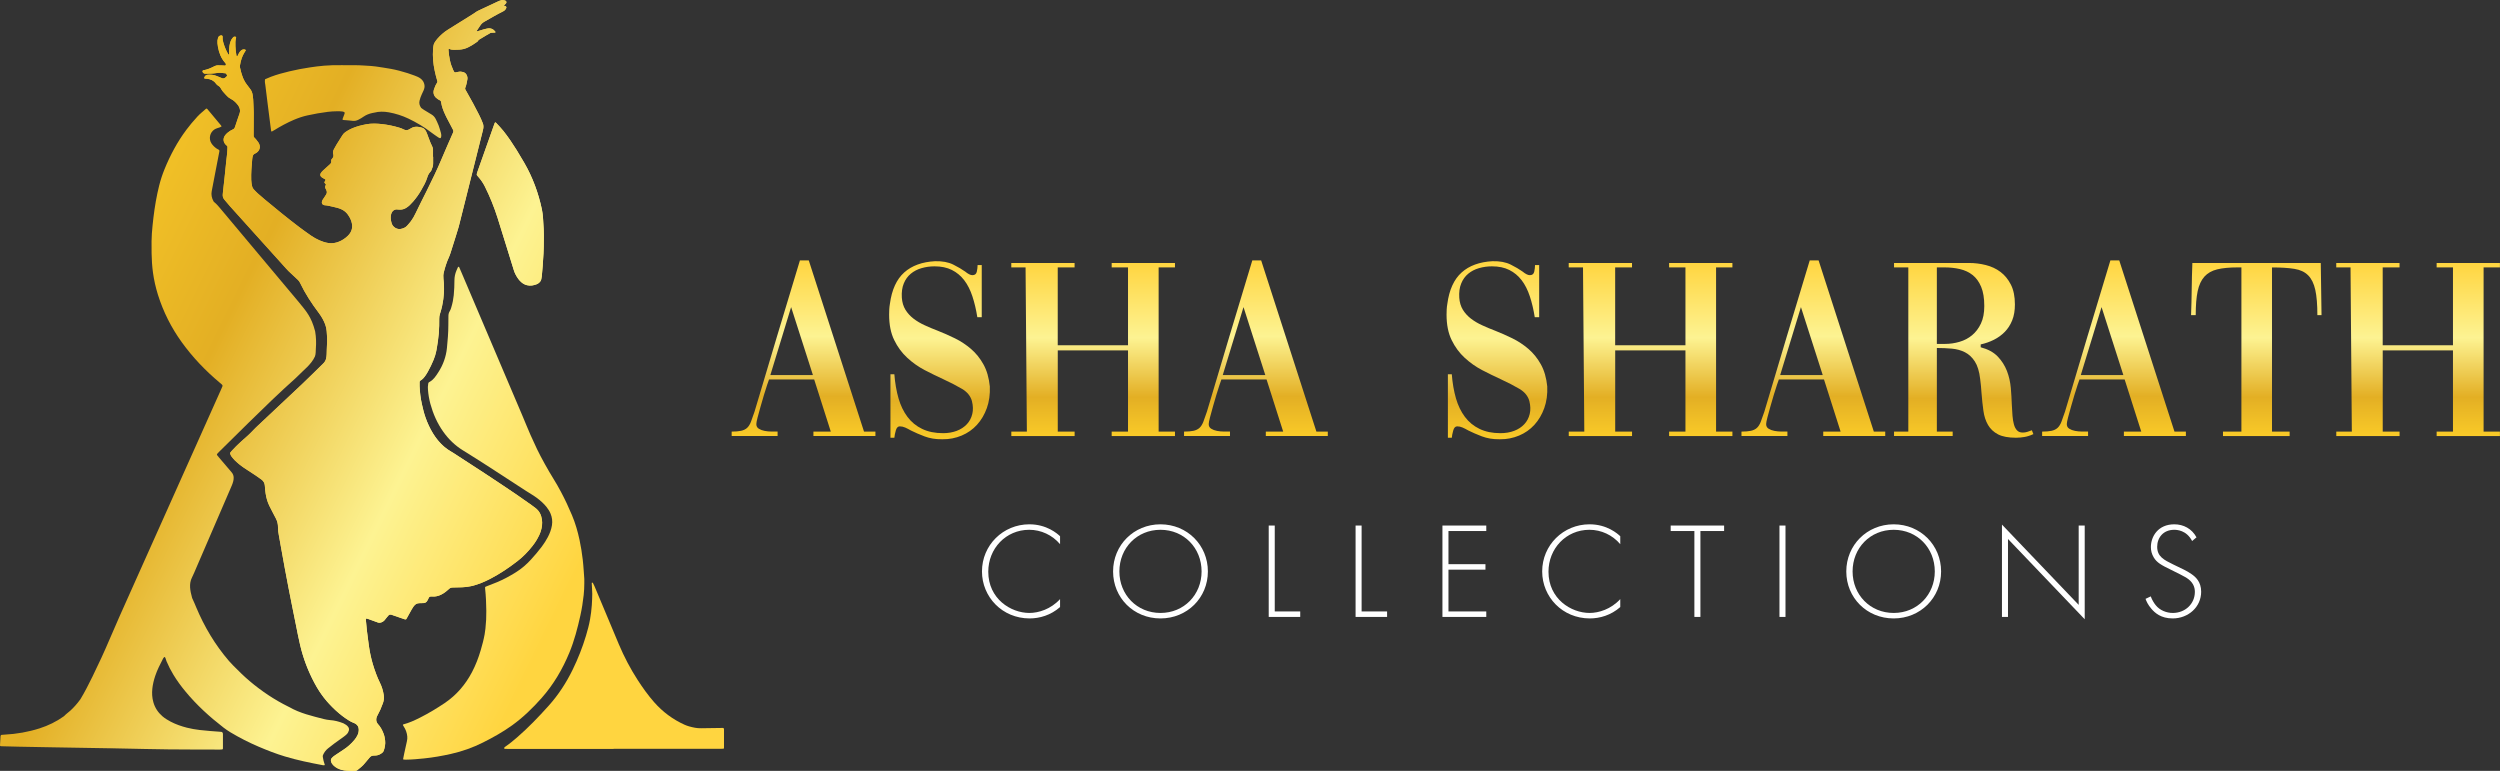 <svg version="1.1" id="Layer_1" xmlns="http://www.w3.org/2000/svg" xmlns:xlink="http://www.w3.org/1999/xlink" x="0px" y="0px" viewBox="0 0 729.91 225.06" style="enable-background:new 0 0 729.91 225.06;" xml:space="preserve">
<rect x="0" y="0" width="729.91" height="225.06" fill="#333333" stroke="none"/>
<style>
.st0 {
    fill: url(#LogoSVGID_1_)
}

.st1 {
    fill: url(#SVGID_00000054240283187438598200000013898488046339893672_)
}

.st2 {
    fill: url(#SVGID_00000005246545234244884480000015987717491906543027_)
}

.st3 {
    fill: url(#SVGID_00000173857318750489389170000002778212778324096650_)
}

.st4 {
    fill: url(#SVGID_00000028324585313922676080000009996388578022859446_)
}

.st5 {
    fill: url(#SVGID_00000002372891188348044060000002427942860381674938_)
}

.st6 {
    fill: url(#SVGID_00000092450226622607097190000017467298224516881066_)
}

.st7 {
    fill: url(#SVGID_00000073689617484888473890000004356788717424563615_)
}

.st8 {
    fill: url(#SVGID_00000157272191797027358700000012284196425463553207_)
}

.st9 {
    fill: url(#SVGID_00000165926516549405219170000006484187584528256920_)
}

.st10 {
    fill: url(#SVGID_00000034811839552257299950000008640296972827995294_)
}

.st11 {
    fill: #fff
}

.st12 {
    clip-path: url(#SVGID_00000102521542254856275610000017000969982476438929_);
    fill: url(#SVGID_00000021104324518007680410000009066262620624014986_)
}

.st13 {
    clip-path: url(#SVGID_00000083061042910496278770000013492741333652707459_);
    fill: url(#SVGID_00000052783731456206305940000004375326827742445237_)
}

.st14 {
    clip-path: url(#SVGID_00000116211180250026627610000015741022141039205016_);
    fill: url(#SVGID_00000183945903322777133830000013611028312650979485_)
}

.st15 {
    clip-path: url(#SVGID_00000171712214335536075720000000498437828655745944_);
    fill: url(#SVGID_00000120555322822148573180000008330121257888177820_)
}

.st16 {
    clip-path: url(#SVGID_00000094585321794937254840000002376848253208557752_);
    fill: url(#SVGID_00000142160365914696366410000003125995684942498690_)
}

.st17 {
    clip-path: url(#SVGID_00000137820093842526509100000016923167149449718929_);
    fill: url(#SVGID_00000022532677598532629860000004325141467420414652_)
}
</style>                                       
 <g>
                                            <linearGradient id="LogoSVGID_1_" gradientUnits="userSpaceOnUse" x1="234.613" y1="127.302" x2="234.613" y2="76.029">
                                                <stop offset="0" style="stop-color:#DF9E26"></stop>
                                                <stop offset="0" style="stop-color:#F9CA28"></stop>
                                                <stop offset="0.225" style="stop-color:#E3AF24"></stop>
                                                <stop offset="0.568" style="stop-color:#FDF392"></stop>
                                                <stop offset="1" style="stop-color:#FFD540"></stop>
                                            </linearGradient>
                                            <path class="st0" d="M213.63,126.01c1.11,0,2.02-0.08,2.73-0.23c0.71-0.15,1.29-0.43,1.74-0.83c0.45-0.4,0.83-1,1.14-1.78
                                                c0.3-0.78,0.66-1.78,1.06-2.99c2.17-7.37,4.37-14.73,6.59-22.08c2.22-7.35,4.44-14.7,6.66-22.08h2.58l16.13,49.99h3.33v1.29h-18.1
                                                v-1.29h5.07l-4.85-15.22h-13.18l-0.53,1.51c-0.25,0.76-0.56,1.72-0.91,2.88c-0.35,1.16-0.69,2.32-1.02,3.48
                                                c-0.33,1.16-0.62,2.22-0.87,3.18s-0.38,1.62-0.38,1.97c0,0.61,0.24,1.06,0.72,1.36c0.48,0.3,1.05,0.52,1.7,0.64
                                                c0.66,0.12,1.33,0.19,2.01,0.19s1.22,0,1.63,0h0.15v1.29h-13.41V126.01z M224.92,109.5h12.42l-6.36-19.84L224.92,109.5z"></path>

                                            <linearGradient id="SVGID_00000169559746639437170880000015551852264562247839_" gradientUnits="userSpaceOnUse" x1="274.307" y1="128.286" x2="274.307" y2="76.252">
                                                <stop offset="0" style="stop-color:#DF9E26"></stop>
                                                <stop offset="0" style="stop-color:#F9CA28"></stop>
                                                <stop offset="0.225" style="stop-color:#E3AF24"></stop>
                                                <stop offset="0.568" style="stop-color:#FDF392"></stop>
                                                <stop offset="1" style="stop-color:#FFD540"></stop>
                                            </linearGradient>
                                            <path style="fill:url(#SVGID_00000169559746639437170880000015551852264562247839_);" d="M259.98,109.28h1.14
                                                c0.2,2.57,0.61,4.91,1.21,7.01c0.61,2.1,1.48,3.9,2.61,5.41c1.14,1.52,2.56,2.69,4.28,3.52c1.72,0.83,3.76,1.25,6.13,1.25
                                                c1.46,0,2.79-0.23,3.98-0.68c1.19-0.45,2.17-1.1,2.95-1.93c0.78-0.83,1.31-1.83,1.59-2.99c0.28-1.16,0.24-2.42-0.11-3.79
                                                c-0.4-1.46-1.38-2.65-2.92-3.56c-1.54-0.91-3.35-1.84-5.42-2.8c-1.77-0.81-3.57-1.69-5.42-2.65c-1.84-0.96-3.55-2.16-5.11-3.6
                                                c-1.57-1.44-2.84-3.17-3.82-5.19c-0.99-2.02-1.48-4.49-1.48-7.42c0-0.46,0.01-0.96,0.04-1.51s0.09-1.11,0.19-1.67
                                                c0.55-4.09,1.94-7.13,4.17-9.13c2.22-1.99,5.23-3.09,9.01-3.29c2.12-0.05,3.89,0.28,5.3,0.98c1.41,0.71,2.57,1.39,3.48,2.04
                                                c0.86,0.71,1.56,1.06,2.12,1.06c0.71,0,1.14-0.34,1.29-1.02s0.23-1.33,0.23-1.93h1.21v15.22h-1.29c-0.35-2.22-0.83-4.25-1.44-6.1
                                                c-0.61-1.84-1.4-3.41-2.39-4.7c-0.99-1.29-2.18-2.28-3.6-2.99c-1.41-0.71-3.11-1.06-5.07-1.06c-1.31,0-2.58,0.18-3.79,0.53
                                                c-1.21,0.35-2.26,0.9-3.14,1.63c-0.88,0.73-1.57,1.68-2.04,2.84c-0.48,1.16-0.67,2.55-0.57,4.17c0.1,1.36,0.46,2.54,1.06,3.52
                                                c0.61,0.98,1.39,1.84,2.35,2.58c0.96,0.73,2.04,1.38,3.26,1.93c1.21,0.56,2.47,1.09,3.79,1.59c1.67,0.66,3.34,1.4,5.04,2.23
                                                c1.69,0.83,3.26,1.87,4.7,3.1c1.44,1.24,2.65,2.74,3.63,4.51c0.99,1.77,1.6,3.91,1.86,6.44c0.1,2.32-0.19,4.43-0.87,6.32
                                                c-0.68,1.89-1.64,3.52-2.88,4.88c-1.24,1.36-2.73,2.41-4.47,3.14c-1.74,0.73-3.62,1.1-5.64,1.1c-1.97,0-3.71-0.29-5.23-0.87
                                                s-2.83-1.15-3.94-1.71c-0.61-0.35-1.17-0.64-1.7-0.87c-0.53-0.23-1.05-0.34-1.55-0.34c-0.56,0-0.95,0.4-1.17,1.21
                                                c-0.23,0.81-0.37,1.52-0.42,2.12h-1.14V109.28z"></path>

                                            <linearGradient id="SVGID_00000091724970954008722490000001995938174279735184_" gradientUnits="userSpaceOnUse" x1="319.169" y1="127.302" x2="319.169" y2="76.787">
                                                <stop offset="0" style="stop-color:#DF9E26"></stop>
                                                <stop offset="0" style="stop-color:#F9CA28"></stop>
                                                <stop offset="0.225" style="stop-color:#E3AF24"></stop>
                                                <stop offset="0.568" style="stop-color:#FDF392"></stop>
                                                <stop offset="1" style="stop-color:#FFD540"></stop>
                                            </linearGradient>
                                            <path style="fill:url(#SVGID_00000091724970954008722490000001995938174279735184_);" d="M308.83,102.31v23.71h4.92v1.29h-18.48
                                                v-1.29h4.54l-0.38-47.94h-4.17v-1.29h18.48v1.29h-4.92v22.72h20.52V78.08h-4.77v-1.29h18.48v1.29h-4.77v47.94h4.77v1.29h-18.48
                                                v-1.29h4.77v-23.71H308.83z"></path>

                                            <linearGradient id="SVGID_00000067943932750308392330000015120855614164382606_" gradientUnits="userSpaceOnUse" x1="366.692" y1="127.302" x2="366.692" y2="76.029">
                                                <stop offset="0" style="stop-color:#DF9E26"></stop>
                                                <stop offset="0" style="stop-color:#F9CA28"></stop>
                                                <stop offset="0.225" style="stop-color:#E3AF24"></stop>
                                                <stop offset="0.568" style="stop-color:#FDF392"></stop>
                                                <stop offset="1" style="stop-color:#FFD540"></stop>
                                            </linearGradient>
                                            <path style="fill:url(#SVGID_00000067943932750308392330000015120855614164382606_);" d="M345.71,126.01
                                                c1.11,0,2.02-0.08,2.73-0.23c0.71-0.15,1.29-0.43,1.74-0.83c0.45-0.4,0.83-1,1.14-1.78c0.3-0.78,0.66-1.78,1.06-2.99
                                                c2.17-7.37,4.37-14.73,6.59-22.08c2.22-7.35,4.44-14.7,6.66-22.08h2.58l16.13,49.99h3.33v1.29h-18.1v-1.29h5.07l-4.85-15.22h-13.18
                                                l-0.53,1.51c-0.25,0.76-0.56,1.72-0.91,2.88c-0.35,1.16-0.69,2.32-1.02,3.48c-0.33,1.16-0.62,2.22-0.87,3.18s-0.38,1.62-0.38,1.97
                                                c0,0.61,0.24,1.06,0.72,1.36c0.48,0.3,1.05,0.52,1.7,0.64c0.66,0.12,1.33,0.19,2.01,0.19s1.22,0,1.63,0h0.15v1.29h-13.41V126.01z
                                                M357,109.5h12.42l-6.36-19.84L357,109.5z"></path>

                                            <linearGradient id="SVGID_00000050645855828265795800000004232622522944300959_" gradientUnits="userSpaceOnUse" x1="437.057" y1="128.286" x2="437.057" y2="76.252">
                                                <stop offset="0" style="stop-color:#DF9E26"></stop>
                                                <stop offset="0" style="stop-color:#F9CA28"></stop>
                                                <stop offset="0.225" style="stop-color:#E3AF24"></stop>
                                                <stop offset="0.568" style="stop-color:#FDF392"></stop>
                                                <stop offset="1" style="stop-color:#FFD540"></stop>
                                            </linearGradient>
                                            <path style="fill:url(#SVGID_00000050645855828265795800000004232622522944300959_);" d="M422.73,109.28h1.14
                                                c0.2,2.57,0.61,4.91,1.21,7.01c0.61,2.1,1.48,3.9,2.61,5.41c1.14,1.52,2.56,2.69,4.28,3.52c1.72,0.83,3.76,1.25,6.13,1.25
                                                c1.46,0,2.79-0.23,3.98-0.68c1.19-0.45,2.17-1.1,2.95-1.93c0.78-0.83,1.31-1.83,1.59-2.99c0.28-1.16,0.24-2.42-0.11-3.79
                                                c-0.4-1.46-1.38-2.65-2.92-3.56c-1.54-0.91-3.35-1.84-5.42-2.8c-1.77-0.81-3.57-1.69-5.42-2.65c-1.84-0.96-3.55-2.16-5.11-3.6
                                                c-1.57-1.44-2.84-3.17-3.82-5.19c-0.99-2.02-1.48-4.49-1.48-7.42c0-0.46,0.01-0.96,0.04-1.51s0.09-1.11,0.19-1.67
                                                c0.55-4.09,1.94-7.13,4.17-9.13c2.22-1.99,5.23-3.09,9.01-3.29c2.12-0.05,3.89,0.28,5.3,0.98c1.41,0.71,2.57,1.39,3.48,2.04
                                                c0.86,0.71,1.56,1.06,2.12,1.06c0.71,0,1.14-0.34,1.29-1.02s0.23-1.33,0.23-1.93h1.21v15.22h-1.29c-0.35-2.22-0.83-4.25-1.44-6.1
                                                c-0.61-1.84-1.4-3.41-2.39-4.7c-0.99-1.29-2.18-2.28-3.6-2.99c-1.41-0.71-3.11-1.06-5.07-1.06c-1.31,0-2.58,0.18-3.79,0.53
                                                c-1.21,0.35-2.26,0.9-3.14,1.63c-0.88,0.73-1.57,1.68-2.04,2.84c-0.48,1.16-0.67,2.55-0.57,4.17c0.1,1.36,0.46,2.54,1.06,3.52
                                                c0.61,0.98,1.39,1.84,2.35,2.58c0.96,0.73,2.04,1.38,3.26,1.93c1.21,0.56,2.47,1.09,3.79,1.59c1.67,0.66,3.34,1.4,5.04,2.23
                                                c1.69,0.83,3.26,1.87,4.7,3.1c1.44,1.24,2.65,2.74,3.63,4.51c0.99,1.77,1.6,3.91,1.86,6.44c0.1,2.32-0.19,4.43-0.87,6.32
                                                c-0.68,1.89-1.64,3.52-2.88,4.88c-1.24,1.36-2.73,2.41-4.47,3.14c-1.74,0.73-3.62,1.1-5.64,1.1c-1.97,0-3.71-0.29-5.23-0.87
                                                s-2.83-1.15-3.94-1.71c-0.61-0.35-1.17-0.64-1.7-0.87c-0.53-0.23-1.05-0.34-1.55-0.34c-0.56,0-0.95,0.4-1.17,1.21
                                                c-0.23,0.81-0.37,1.52-0.42,2.12h-1.14V109.28z"></path>

                                            <linearGradient id="SVGID_00000083048246597836787470000007189600201908125339_" gradientUnits="userSpaceOnUse" x1="481.919" y1="127.302" x2="481.919" y2="76.787">
                                                <stop offset="0" style="stop-color:#DF9E26"></stop>
                                                <stop offset="0" style="stop-color:#F9CA28"></stop>
                                                <stop offset="0.225" style="stop-color:#E3AF24"></stop>
                                                <stop offset="0.568" style="stop-color:#FDF392"></stop>
                                                <stop offset="1" style="stop-color:#FFD540"></stop>
                                            </linearGradient>
                                            <path style="fill:url(#SVGID_00000083048246597836787470000007189600201908125339_);" d="M471.58,102.31v23.71h4.92v1.29h-18.48
                                                v-1.29h4.54l-0.38-47.94h-4.17v-1.29h18.48v1.29h-4.92v22.72h20.52V78.08h-4.77v-1.29h18.48v1.29h-4.77v47.94h4.77v1.29h-18.48
                                                v-1.29h4.77v-23.71H471.58z"></path>

                                            <linearGradient id="SVGID_00000012441974487868715900000012288634202169557916_" gradientUnits="userSpaceOnUse" x1="529.442" y1="127.302" x2="529.442" y2="76.029">
                                                <stop offset="0" style="stop-color:#DF9E26"></stop>
                                                <stop offset="0" style="stop-color:#F9CA28"></stop>
                                                <stop offset="0.225" style="stop-color:#E3AF24"></stop>
                                                <stop offset="0.568" style="stop-color:#FDF392"></stop>
                                                <stop offset="1" style="stop-color:#FFD540"></stop>
                                            </linearGradient>
                                            <path style="fill:url(#SVGID_00000012441974487868715900000012288634202169557916_);" d="M508.46,126.01
                                                c1.11,0,2.02-0.08,2.73-0.23c0.71-0.15,1.29-0.43,1.74-0.83c0.45-0.4,0.83-1,1.14-1.78c0.3-0.78,0.66-1.78,1.06-2.99
                                                c2.17-7.37,4.37-14.73,6.59-22.08c2.22-7.35,4.44-14.7,6.66-22.08h2.58l16.13,49.99h3.33v1.29h-18.1v-1.29h5.07l-4.85-15.22h-13.18
                                                l-0.53,1.51c-0.25,0.76-0.56,1.72-0.91,2.88c-0.35,1.16-0.69,2.32-1.02,3.48c-0.33,1.16-0.62,2.22-0.87,3.18s-0.38,1.62-0.38,1.97
                                                c0,0.61,0.24,1.06,0.72,1.36c0.48,0.3,1.05,0.52,1.7,0.64c0.66,0.12,1.33,0.19,2.01,0.19s1.22,0,1.63,0h0.15v1.29h-13.41V126.01z
                                                M519.75,109.5h12.42l-6.36-19.84L519.75,109.5z"></path>

                                            <linearGradient id="SVGID_00000060014906816980458680000015310914720916327615_" gradientUnits="userSpaceOnUse" x1="573.329" y1="127.831" x2="573.329" y2="76.787">
                                                <stop offset="0" style="stop-color:#DF9E26"></stop>
                                                <stop offset="0" style="stop-color:#F9CA28"></stop>
                                                <stop offset="0.225" style="stop-color:#E3AF24"></stop>
                                                <stop offset="0.568" style="stop-color:#FDF392"></stop>
                                                <stop offset="1" style="stop-color:#FFD540"></stop>
                                            </linearGradient>
                                            <path style="fill:url(#SVGID_00000060014906816980458680000015310914720916327615_);" d="M565.49,126.01h4.62v1.29h-17.12v-1.29
                                                h4.17V78.07h-4.17v-1.29h21.89c1.67,0,3.31,0.2,4.92,0.61c1.62,0.41,3.04,1.07,4.28,2.01c1.24,0.94,2.25,2.17,3.03,3.71
                                                c0.78,1.54,1.17,3.47,1.17,5.79c0,1.77-0.26,3.31-0.79,4.62c-0.53,1.31-1.25,2.44-2.16,3.37c-0.91,0.93-1.97,1.7-3.18,2.31
                                                c-1.21,0.61-2.5,1.06-3.86,1.36v0.83c2.12,0.56,3.77,1.45,4.96,2.69c1.19,1.24,2.08,2.64,2.69,4.2c0.61,1.57,0.98,3.22,1.14,4.96
                                                c0.15,1.74,0.25,3.4,0.3,4.96c0.05,1.11,0.11,2.16,0.19,3.14c0.08,0.98,0.21,1.84,0.42,2.57c0.2,0.73,0.5,1.31,0.91,1.74
                                                c0.4,0.43,0.96,0.64,1.67,0.64c0.45,0,0.88-0.06,1.29-0.19c0.4-0.12,0.81-0.27,1.21-0.42c0.05,0,0.1-0.02,0.15-0.07l0.45,1.13
                                                c-0.86,0.41-1.7,0.68-2.54,0.83c-0.83,0.15-1.68,0.23-2.54,0.23c-2.22,0-3.96-0.33-5.23-0.98c-1.26-0.66-2.23-1.56-2.92-2.73
                                                c-0.68-1.16-1.14-2.55-1.36-4.17c-0.23-1.62-0.42-3.41-0.57-5.38c-0.05-0.61-0.1-1.24-0.15-1.89c-0.05-0.66-0.13-1.34-0.23-2.04
                                                c-0.25-2.17-0.77-3.86-1.55-5.07c-0.78-1.21-1.74-2.11-2.88-2.69c-1.14-0.58-2.41-0.93-3.82-1.06c-1.41-0.13-2.88-0.19-4.39-0.19
                                                V126.01z M565.49,78.07v22.34h2.42c1.41,0,2.81-0.2,4.2-0.61c1.39-0.4,2.61-1.05,3.67-1.93c1.06-0.88,1.92-2.02,2.58-3.41
                                                c0.66-1.39,0.98-3.09,0.98-5.11c0-2.27-0.3-4.14-0.91-5.6c-0.61-1.46-1.44-2.61-2.5-3.45s-2.3-1.41-3.71-1.74
                                                c-1.41-0.33-2.93-0.49-4.54-0.49H565.49z"></path>

                                            <linearGradient id="SVGID_00000163075056600401353660000001905431019482310048_" gradientUnits="userSpaceOnUse" x1="617.216" y1="127.302" x2="617.216" y2="76.029">
                                                <stop offset="0" style="stop-color:#DF9E26"></stop>
                                                <stop offset="0" style="stop-color:#F9CA28"></stop>
                                                <stop offset="0.225" style="stop-color:#E3AF24"></stop>
                                                <stop offset="0.568" style="stop-color:#FDF392"></stop>
                                                <stop offset="1" style="stop-color:#FFD540"></stop>
                                            </linearGradient>
                                            <path style="fill:url(#SVGID_00000163075056600401353660000001905431019482310048_);" d="M596.24,126.01
                                                c1.11,0,2.02-0.08,2.73-0.23c0.71-0.15,1.29-0.43,1.74-0.83c0.45-0.4,0.83-1,1.14-1.78c0.3-0.78,0.66-1.78,1.06-2.99
                                                c2.17-7.37,4.37-14.73,6.59-22.08c2.22-7.35,4.44-14.7,6.66-22.08h2.58l16.13,49.99h3.33v1.29h-18.1v-1.29h5.07l-4.85-15.22h-13.18
                                                l-0.53,1.51c-0.25,0.76-0.56,1.72-0.91,2.88c-0.35,1.16-0.69,2.32-1.02,3.48c-0.33,1.16-0.62,2.22-0.87,3.18s-0.38,1.62-0.38,1.97
                                                c0,0.61,0.24,1.06,0.72,1.36c0.48,0.3,1.05,0.52,1.7,0.64c0.66,0.12,1.33,0.19,2.01,0.19s1.22,0,1.63,0h0.15v1.29h-13.41V126.01z
                                                M607.52,109.5h12.42l-6.36-19.84L607.52,109.5z"></path>

                                            <linearGradient id="SVGID_00000177460319215275517290000014370992800549769615_" gradientUnits="userSpaceOnUse" x1="658.756" y1="127.302" x2="658.756" y2="76.787">
                                                <stop offset="0" style="stop-color:#DF9E26"></stop>
                                                <stop offset="0" style="stop-color:#F9CA28"></stop>
                                                <stop offset="0.225" style="stop-color:#E3AF24"></stop>
                                                <stop offset="0.568" style="stop-color:#FDF392"></stop>
                                                <stop offset="1" style="stop-color:#FFD540"></stop>
                                            </linearGradient>
                                            <path style="fill:url(#SVGID_00000177460319215275517290000014370992800549769615_);" d="M654.4,78.07h-1.06
                                                c-2.42,0-4.42,0.19-5.98,0.57c-1.57,0.38-2.82,1.09-3.75,2.12c-0.93,1.04-1.59,2.45-1.97,4.24c-0.38,1.79-0.57,4.13-0.57,7.01
                                                h-1.36c0.1-2.62,0.16-5.17,0.19-7.65c0.03-2.47,0.09-5,0.19-7.57h37.49c0.05,2.58,0.09,5.1,0.11,7.57
                                                c0.03,2.47,0.06,5.02,0.11,7.65h-1.21c0-3.08-0.2-5.54-0.61-7.38c-0.41-1.84-1.1-3.26-2.08-4.24c-0.98-0.99-2.32-1.62-4.01-1.89
                                                c-1.69-0.28-3.88-0.42-6.55-0.42v47.94h5.15v1.29h-19.46v-1.29h5.38V78.07z"></path>

                                            <linearGradient id="SVGID_00000127738967845010435840000004012020144192397496_" gradientUnits="userSpaceOnUse" x1="706.012" y1="127.302" x2="706.012" y2="76.787">
                                                <stop offset="0" style="stop-color:#DF9E26"></stop>
                                                <stop offset="0" style="stop-color:#F9CA28"></stop>
                                                <stop offset="0.225" style="stop-color:#E3AF24"></stop>
                                                <stop offset="0.568" style="stop-color:#FDF392"></stop>
                                                <stop offset="1" style="stop-color:#FFD540"></stop>
                                            </linearGradient>
                                            <path style="fill:url(#SVGID_00000127738967845010435840000004012020144192397496_);" d="M695.67,102.31v23.71h4.92v1.29h-18.48
                                                v-1.29h4.54l-0.38-47.94h-4.17v-1.29h18.48v1.29h-4.92v22.72h20.52V78.08h-4.77v-1.29h18.48v1.29h-4.77v47.94h4.77v1.29h-18.48
                                                v-1.29h4.77v-23.71H695.67z"></path>
                                        </g>
                                        <g>
                                            <path class="st11" d="M309.5,158.88c-2.28-2.68-5.56-4.2-9-4.2c-6.84,0-11.96,5.48-11.96,12.24c0,7.92,6.6,12.04,12,12.04
                                                c2.68,0,6.24-1.08,8.96-4.04v2.32c-2.72,2.4-6,3.32-8.88,3.32c-8,0-13.92-6.28-13.92-13.72c0-7.68,6.16-13.76,13.84-13.76
                                                c5.08,0,8.16,2.72,8.96,3.48V158.88z"></path>
                                            <path class="st11" d="M352.66,166.84c0,7.68-6.04,13.72-13.84,13.72c-7.84,0-13.84-6.04-13.84-13.72s6.04-13.76,13.84-13.76
                                                C346.62,153.09,352.66,159.16,352.66,166.84z M350.82,166.84c0-6.84-5.12-12.16-12-12.16c-6.88,0-12,5.32-12,12.16
                                                c0,6.8,5.12,12.12,12,12.12C345.7,178.96,350.82,173.64,350.82,166.84z"></path>
                                            <path class="st11" d="M372.18,153.44v25.08h7.44v1.6h-9.2v-26.68H372.18z"></path>
                                            <path class="st11" d="M397.54,153.44v25.08h7.44v1.6h-9.2v-26.68H397.54z"></path>
                                            <path class="st11" d="M433.94,155.04H422.9v9.68h10.8v1.6h-10.8v12.2h11.04v1.6h-12.8v-26.68h12.8V155.04z"></path>
                                            <path class="st11" d="M473.06,158.88c-2.28-2.68-5.56-4.2-9-4.2c-6.84,0-11.96,5.48-11.96,12.24c0,7.92,6.6,12.04,12,12.04
                                                c2.68,0,6.24-1.08,8.96-4.04v2.32c-2.72,2.4-6,3.32-8.88,3.32c-8,0-13.92-6.28-13.92-13.72c0-7.68,6.16-13.76,13.84-13.76
                                                c5.08,0,8.16,2.72,8.96,3.48V158.88z"></path>
                                            <path class="st11" d="M496.46,155.04v25.08h-1.76v-25.08h-6.92v-1.6h15.6v1.6H496.46z"></path>
                                            <path class="st11" d="M521.3,153.44v26.68h-1.76v-26.68H521.3z"></path>
                                            <path class="st11" d="M566.73,166.84c0,7.68-6.04,13.72-13.84,13.72c-7.84,0-13.84-6.04-13.84-13.72s6.04-13.76,13.84-13.76
                                                S566.73,159.16,566.73,166.84z M564.89,166.84c0-6.84-5.12-12.16-12-12.16s-12,5.32-12,12.16c0,6.8,5.12,12.12,12,12.12
                                                S564.89,173.64,564.89,166.84z"></path>
                                            <path class="st11" d="M584.5,180.12v-26.96l22.4,23.44v-23.16h1.76v27.36l-22.4-23.44v22.76H584.5z"></path>
                                            <path class="st11" d="M640.02,157.96c-1.64-3.2-4.52-3.28-5.24-3.28c-3.16,0-4.96,2.28-4.96,4.96c0,2.88,2,3.84,4.68,5.16
                                                c2.64,1.28,3.96,1.84,5.32,2.8c1.16,0.8,2.84,2.2,2.84,5.16c0,4.48-3.76,7.8-8.32,7.8c-3.44,0-5.2-1.64-6.2-2.8
                                                c-1.04-1.2-1.48-2.24-1.72-2.92l1.52-0.72c0.36,1.04,1.04,2.08,1.44,2.56c1.2,1.52,3.16,2.28,5,2.28c3.6,0,6.44-2.64,6.44-6.16
                                                c0-1.44-0.56-2.96-2.6-4.2c-0.76-0.44-2.32-1.24-4.52-2.32c-2.64-1.28-3.96-2-4.88-3.52c-0.6-1-0.84-2-0.84-3.04
                                                c0-3.08,2.08-6.64,6.84-6.64c2.68,0,5.12,1.28,6.48,3.8L640.02,157.96z"></path>
                                        </g>
                                        <g>
                                            <g>
                                                <defs>
                                                    <path id="SVGID_00000035520162509168875950000015961335781263759233_" d="M144.45,35.9c-0.07,0.18-0.14,0.37-0.21,0.56
                                                        c-1.64,4.61-3.27,9.23-4.9,13.84c-0.08,0.24-0.19,0.47-0.21,0.72c0.15,0.23,0.35,0.43,0.54,0.64c0.75,0.84,1.38,1.77,1.89,2.78
                                                        c1.47,2.94,2.69,5.97,3.69,9.09c1.02,3.18,1.99,6.38,2.98,9.57c0.61,1.97,1.22,3.94,1.83,5.91c0.11,0.36,0.26,0.71,0.43,1.05
                                                        c0.48,0.94,1.05,1.8,1.86,2.45c0.45,0.36,0.94,0.61,1.5,0.75c1.01,0.25,1.97,0.07,2.91-0.31c0.18-0.07,0.35-0.19,0.51-0.31
                                                        c0.38-0.29,0.66-0.65,0.76-1.13c0.06-0.29,0.12-0.58,0.15-0.88c0.09-0.99,0.18-1.98,0.26-2.97c0.19-2.41,0.33-4.82,0.33-7.54
                                                        c0.05-2.03-0.07-4.42-0.25-6.77c-0.06-0.71-0.15-1.42-0.29-2.12c-1.02-4.84-2.7-9.43-5.17-13.71c-0.71-1.23-1.44-2.46-2.19-3.67
                                                        c-1.19-1.92-2.45-3.78-3.84-5.55c-0.68-0.86-1.44-1.64-2.19-2.44c-0.08-0.09-0.15-0.13-0.21-0.13
                                                        C144.54,35.75,144.49,35.8,144.45,35.9 M94.62,19.18c-1.39,0.12-2.76,0.29-4.14,0.5c-1.99,0.3-3.98,0.67-5.94,1.14
                                                        c-1.83,0.44-3.65,0.92-5.42,1.59c-0.59,0.22-1.16,0.47-1.73,0.73c-0.07,0.3-0.07,0.63-0.04,0.94c0.03,0.26,0.09,0.52,0.12,0.78
                                                        c0.22,1.81,0.44,3.61,0.67,5.42c0.26,2.07,0.53,4.14,0.79,6.2c0.07,0.56,0.14,1.12,0.22,1.67c0.01,0.06,0.02,0.14,0.06,0.19
                                                        c0.04,0.04,0.13,0.08,0.17,0.06c0.23-0.12,0.47-0.25,0.69-0.39c1.83-1.13,3.72-2.16,5.7-3.01c1.31-0.56,2.65-1.02,4.05-1.32
                                                        c1.94-0.42,3.89-0.78,5.86-1.02c0.96-0.12,1.91-0.17,2.87-0.18c0.46-0.01,0.93,0.03,1.39,0.07c0.19,0.02,0.38,0.09,0.56,0.18
                                                        c0.07,0.03,0.13,0.16,0.13,0.24c0,0.13-0.04,0.26-0.09,0.38c-0.16,0.43-0.33,0.87-0.49,1.3c-0.05,0.13-0.03,0.36,0.03,0.37
                                                        c0.56,0.05,1.12,0.09,1.68,0.14c0.4,0.03,0.79,0.06,1.18,0.12c0.58,0.08,1.12-0.04,1.63-0.29c0.29-0.15,0.59-0.31,0.87-0.47
                                                        c0.23-0.13,0.45-0.28,0.66-0.43c0.8-0.56,1.69-0.9,2.63-1.1c0.16-0.03,0.33-0.04,0.49-0.09c1.44-0.38,2.89-0.36,4.33-0.1
                                                        c1.99,0.37,3.91,0.97,5.74,1.85c2.33,1.12,4.55,2.42,6.6,4.01c0.68,0.53,1.4,0.99,2.11,1.48c0.13,0.09,0.29,0.17,0.44,0.21
                                                        c0.07,0.02,0.19-0.04,0.25-0.11c0.06-0.07,0.08-0.18,0.1-0.27c0.18-0.76-0.18-1.49-0.35-2.19c-0.2-0.79-0.52-1.55-0.87-2.29
                                                        c-0.12-0.26-0.24-0.52-0.37-0.77c-0.3-0.57-0.71-1.02-1.28-1.34c-0.66-0.37-1.3-0.78-1.95-1.18c-0.35-0.22-0.7-0.45-1.02-0.71
                                                        c-0.51-0.72-0.62-1.41-0.45-2.12c0.14-0.58,0.33-1.14,0.58-1.69c0.19-0.42,0.39-0.84,0.58-1.26c0.23-0.52,0.36-1.07,0.26-1.64
                                                        c-0.13-0.76-0.5-1.36-1.1-1.82c-0.51-0.4-1.11-0.64-1.71-0.87c-0.69-0.27-1.38-0.51-2.09-0.73c-1.59-0.49-3.19-0.94-4.83-1.24
                                                        c-1.48-0.28-2.98-0.47-4.47-0.71c-0.37-0.06-0.97-0.12-1.34-0.14c-1.61-0.09-3.23-0.24-4.84-0.23c-0.43,0-0.86,0-1.29,0
                                                        c-0.79-0.01-1.58-0.01-2.37-0.01C98.13,18.99,96.38,19.03,94.62,19.18 M146.44,0.04c-0.36,0.09-0.69,0.22-1.02,0.37
                                                        c-1.59,0.74-3.17,1.5-4.76,2.23c-0.78,0.36-1.57,0.7-2.24,1.25c-0.15,0.13-0.33,0.21-0.5,0.32c-2.38,1.49-4.76,3-7.16,4.47
                                                        c-1.17,0.72-2.17,1.63-3.07,2.65c-0.28,0.32-0.53,0.68-0.76,1.04c-0.14,0.22-0.26,0.47-0.31,0.72c-0.09,0.42-0.15,0.85-0.18,1.28
                                                        c-0.14,2.1,0.03,4.17,0.47,6.22c0.22,1.04,0.47,2.06,0.78,3.08c0.05,0.17,0.04,0.32-0.06,0.47c-0.41,0.61-0.7,1.27-0.92,1.97
                                                        c-0.3,0.94-0.09,1.77,0.62,2.45c0.17,0.16,0.36,0.29,0.55,0.42c0.16,0.11,0.34,0.21,0.52,0.29c0.23,0.1,0.36,0.26,0.39,0.52
                                                        c0.18,1.29,0.64,2.5,1.19,3.66c0.11,0.24,0.22,0.48,0.34,0.72c0.63,1.2,1.24,2.41,1.89,3.6c0.18,0.32,0.22,0.6,0.08,0.93
                                                        c-1.08,2.49-2.2,4.96-3.24,7.46c-1.37,3.3-2.94,6.51-4.53,9.71c-1.08,2.16-2.18,4.31-3.22,6.49c-0.37,0.78-0.8,1.53-1.31,2.22
                                                        c-0.34,0.45-0.72,0.87-1.09,1.29c-0.48,0.55-1.11,0.81-1.81,0.96c-1.16,0.26-2.36-0.52-2.7-1.53c-0.24-0.73-0.37-1.48-0.28-2.25
                                                        c0.03-0.29,0.1-0.59,0.21-0.86c0.29-0.7,0.92-1.11,1.64-1.04c0.17,0.01,0.33,0.03,0.49,0.04c0.86,0.09,1.64-0.13,2.34-0.63
                                                        c0.3-0.21,0.59-0.43,0.85-0.68c0.34-0.32,0.66-0.66,0.96-1.01c0.89-1.03,1.69-2.13,2.36-3.31c0.69-1.2,1.39-2.41,1.79-3.75
                                                        c0.19-0.64,0.49-1.23,0.97-1.71c0.14-0.14,0.23-0.32,0.29-0.51c0.07-0.22,0.14-0.44,0.24-0.65c0.19-0.4,0.23-0.82,0.22-1.26
                                                        c-0.01-0.63,0-1.26,0-1.89h-0.04c0-0.7,0-1.39,0-2.09c0-0.3-0.05-0.58-0.2-0.86c-0.4-0.76-0.69-1.57-1-2.38
                                                        c-0.2-0.52-0.4-1.05-0.59-1.58c-0.12-0.35-0.29-0.67-0.51-0.96c-0.22-0.3-0.5-0.51-0.87-0.62c-0.41-0.12-0.83-0.23-1.26-0.27
                                                        c-0.68-0.06-1.32,0.04-1.91,0.39c-0.17,0.1-0.35,0.19-0.51,0.3c-0.55,0.36-1.11,0.38-1.69,0.09c-0.03-0.01-0.06-0.03-0.09-0.05
                                                        c-0.41-0.23-0.85-0.37-1.29-0.5c-1.68-0.5-3.4-0.85-5.15-1.04c-1.49-0.15-2.97-0.2-4.45,0.08c-1.4,0.27-2.78,0.61-4.09,1.18
                                                        c-0.7,0.3-1.37,0.66-1.99,1.11c-0.35,0.26-0.64,0.56-0.87,0.94c-0.55,0.9-1.13,1.79-1.69,2.69c-0.26,0.42-0.49,0.86-0.73,1.3
                                                        c-0.29,0.51-0.42,1.04-0.2,1.62c0.01,0.03,0.02,0.06,0.02,0.1c0.06,0.27,0,0.53-0.14,0.76c-0.08,0.14-0.17,0.29-0.29,0.39
                                                        c-0.19,0.17-0.26,0.36-0.21,0.62c0.08,0.4-0.09,0.71-0.38,0.96c-0.28,0.24-0.54,0.49-0.81,0.73c-0.39,0.36-0.78,0.71-1.18,1.07
                                                        c-0.27,0.25-0.51,0.52-0.7,0.83c-0.22,0.37-0.15,0.78,0.17,1.07c0.25,0.22,0.54,0.38,0.84,0.52c0.12,0.06,0.23,0.12,0.34,0.2
                                                        c0.04,0.03,0.07,0.13,0.05,0.18c-0.1,0.21-0.22,0.41-0.32,0.62c-0.02,0.05-0.01,0.14,0.02,0.18c0.1,0.13,0.2,0.26,0.32,0.38
                                                        c0.07,0.08,0.14,0.19,0.08,0.26c-0.37,0.44-0.22,0.86,0.03,1.28c0.05,0.08,0.08,0.18,0.12,0.27c0.2,0.42,0.17,0.84-0.07,1.23
                                                        c-0.15,0.25-0.32,0.5-0.48,0.75c-0.16,0.25-0.35,0.48-0.5,0.74c-0.1,0.17-0.19,0.35-0.24,0.54c-0.16,0.51,0.09,0.94,0.6,1.07
                                                        c0.06,0.02,0.13,0.03,0.19,0.04c0.86,0.05,1.7,0.29,2.53,0.47c0.81,0.17,1.61,0.37,2.37,0.72c0.55,0.25,1.06,0.55,1.45,1.01
                                                        c0.63,0.73,1.13,1.55,1.43,2.48c0.53,1.64,0.2,3.07-1.05,4.27c-0.75,0.72-1.59,1.29-2.56,1.68c-1,0.41-2.02,0.57-3.11,0.4
                                                        c-0.89-0.14-1.74-0.41-2.55-0.77c-0.88-0.39-1.72-0.85-2.51-1.4c-1.19-0.84-2.38-1.68-3.54-2.56c-3.4-2.58-6.71-5.29-9.99-8.02
                                                        c-0.69-0.57-1.37-1.15-2.03-1.75c-0.42-0.38-0.8-0.79-1.18-1.2c-0.23-0.24-0.37-0.54-0.45-0.87c-0.14-0.62-0.23-1.23-0.26-1.87
                                                        c-0.07-2.03,0.12-4.04,0.29-6.05c0.02-0.3,0.08-0.59,0.16-0.88c0.08-0.3,0.23-0.54,0.53-0.68c0.18-0.08,0.36-0.18,0.52-0.28
                                                        c0.28-0.18,0.52-0.41,0.7-0.7c0.28-0.47,0.41-0.97,0.25-1.52c-0.08-0.29-0.19-0.57-0.36-0.81c-0.23-0.33-0.47-0.64-0.72-0.95
                                                        c-0.15-0.18-0.32-0.34-0.48-0.5c-0.12-0.12-0.19-0.27-0.19-0.44c0-0.27,0-0.53,0-0.79c0.01-1.99,0.02-3.98,0.03-5.96
                                                        c0-0.33-0.01-0.66-0.03-0.99c-0.02-0.56-0.07-1.12-0.07-1.69c0-0.86-0.08-1.72-0.22-2.57c-0.09-0.6-0.3-1.15-0.66-1.65
                                                        c-0.29-0.4-0.59-0.8-0.9-1.19c-0.54-0.68-0.97-1.42-1.29-2.22c-0.37-0.93-0.61-1.89-0.82-2.86c-0.05-0.22-0.06-0.47-0.02-0.69
                                                        c0.21-1.35,0.59-2.65,1.33-3.82c0.11-0.17,0.22-0.33,0.33-0.5c0.07-0.1-0.03-0.27-0.16-0.3c-0.45-0.13-0.85-0.03-1.2,0.28
                                                        c-0.25,0.22-0.45,0.48-0.61,0.78c-0.14,0.26-0.26,0.53-0.4,0.8c-0.03,0.05-0.09,0.08-0.15,0.11s-0.15-0.1-0.17-0.21
                                                        c-0.15-0.92-0.28-1.83-0.3-2.76c-0.02-0.83-0.06-1.66,0.2-2.46c0.01-0.03,0-0.07-0.01-0.1c-0.03-0.06-0.05-0.14-0.1-0.16
                                                        c-0.23-0.11-0.59-0.05-0.74,0.12c-0.31,0.35-0.58,0.72-0.74,1.17c-0.17,0.47-0.3,0.94-0.36,1.44c-0.1,0.79-0.13,1.58-0.1,2.38
                                                        c0,0.03-0.03,0.08-0.04,0.08c-0.06-0.01-0.14-0.01-0.17-0.05c-0.63-1.06-1.09-2.19-1.44-3.36c-0.16-0.54-0.28-1.09-0.24-1.66
                                                        c0.01-0.1-0.01-0.2-0.02-0.3c-0.01-0.11-0.15-0.23-0.27-0.24c-0.53-0.01-0.9,0.24-1.05,0.74c-0.15,0.51-0.21,1.04-0.15,1.57
                                                        c0.04,0.36,0.07,0.73,0.14,1.08c0.31,1.69,0.89,3.25,2.05,4.56c0.09,0.1,0.19,0.2,0.23,0.32c0.04,0.12,0.03,0.26,0.01,0.38
                                                        c-0.01,0.11-0.16,0.18-0.32,0.17c-0.23-0.01-0.46-0.04-0.69-0.05c-0.43-0.02-0.86-0.03-1.29-0.03c-0.33,0-0.66,0.08-0.96,0.23
                                                        c-1.06,0.54-2.14,1.04-3.34,1.22c-0.16,0.02-0.26,0.34-0.17,0.5c0.18,0.32,0.45,0.5,0.8,0.49c1.09-0.03,2.19,0,3.27-0.19
                                                        c0.86-0.15,1.72-0.04,2.57,0.07c0.14,0.02,0.23,0.11,0.31,0.23c0.05,0.08,0.1,0.17,0.14,0.26c0.06,0.13,0.04,0.26-0.04,0.37
                                                        c-0.16,0.22-0.37,0.37-0.6,0.51c-0.24,0.14-0.47,0.19-0.75,0.07c-0.57-0.25-1.16-0.48-1.75-0.71c-0.79-0.31-1.61-0.37-2.44-0.31
                                                        c-0.52,0.03-0.84,0.34-1.02,0.81c-0.05,0.13,0.03,0.3,0.14,0.31c0.23,0.02,0.46,0.02,0.69,0.05c1.03,0.12,1.91,0.52,2.54,1.38
                                                        c0.22,0.3,0.47,0.56,0.8,0.73c0.31,0.16,0.51,0.42,0.67,0.71c0.33,0.62,0.78,1.15,1.26,1.65c0.16,0.17,0.32,0.33,0.48,0.5
                                                        c0.36,0.4,0.77,0.72,1.26,0.96c0.85,0.42,1.48,1.1,2.05,1.84c0.12,0.15,0.2,0.34,0.29,0.52c0.28,0.59,0.36,1.2,0.13,1.83
                                                        c-0.18,0.5-0.35,1-0.52,1.5c-0.28,0.81-0.56,1.63-0.82,2.45c-0.11,0.34-0.26,0.57-0.61,0.72c-0.55,0.24-1.05,0.56-1.51,0.94
                                                        c-0.33,0.28-0.65,0.57-0.87,0.94c-0.5,0.82-0.45,1.67,0.13,2.41c0.14,0.18,0.32,0.33,0.5,0.48c0.1,0.09,0.18,0.2,0.17,0.34
                                                        c-0.02,0.6-0.03,1.19-0.09,1.79c-0.08,0.86-0.2,1.71-0.29,2.57c-0.16,1.51-0.31,3.03-0.47,4.55c-0.16,1.51-0.33,3.03-0.5,4.54
                                                        c-0.02,0.16-0.02,0.33-0.04,0.5c-0.04,0.56,0.13,1.04,0.5,1.46c0.54,0.63,1.06,1.28,1.61,1.89C72.6,66.27,78.1,72.37,83.6,78.48
                                                        c0.42,0.47,0.87,0.91,1.34,1.33c0.69,0.62,1.36,1.27,2.03,1.9c0.27,0.25,0.48,0.55,0.64,0.88c1.49,3.12,3.37,6,5.45,8.75
                                                        c0.64,0.85,1.19,1.75,1.62,2.72c0.35,0.79,0.61,1.62,0.69,2.48c0.12,1.25,0.2,2.51,0.12,3.77c-0.06,1.03-0.09,2.05-0.11,3.08
                                                        c-0.01,0.43-0.06,0.86-0.16,1.28c-0.12,0.53-0.36,0.98-0.75,1.37c-2.04,1.99-4.05,4.01-6.12,5.97
                                                        c-4.35,4.12-8.74,8.21-13.11,12.32c-0.27,0.25-0.53,0.5-0.79,0.76c-1.26,1.28-2.56,2.5-3.89,3.69c-0.99,0.88-1.93,1.81-2.83,2.79
                                                        c-0.16,0.17-0.31,0.35-0.45,0.53c-0.09,0.11-0.1,0.25-0.06,0.38c0.09,0.32,0.24,0.62,0.44,0.88c0.29,0.36,0.58,0.72,0.91,1.05
                                                        c0.91,0.92,1.94,1.7,3.02,2.41c1.49,0.98,2.97,1.99,4.45,2.98c0.14,0.09,0.28,0.18,0.4,0.29c0.52,0.45,0.84,1,0.88,1.71
                                                        c0.04,0.76,0.12,1.52,0.23,2.27c0.19,1.25,0.52,2.46,1.08,3.6c0.32,0.65,0.66,1.3,0.99,1.94c0.3,0.59,0.61,1.17,0.92,1.76
                                                        c0.43,0.81,0.63,1.68,0.62,2.58c-0.01,0.77,0.11,1.51,0.24,2.26c0.22,1.24,0.44,2.48,0.66,3.71c0.36,1.99,0.71,3.97,1.08,5.96
                                                        c0.37,1.99,0.75,3.97,1.13,5.95c0.35,1.82,0.72,3.64,1.08,5.45c0.36,1.78,0.73,3.57,1.08,5.35c0.37,1.88,0.74,3.77,1.18,5.64
                                                        c0.91,3.92,2.33,7.65,4.23,11.2c1.63,3.04,3.72,5.71,6.27,8.03c1.15,1.05,2.38,2.01,3.71,2.83c0.45,0.28,0.91,0.54,1.41,0.72
                                                        c0.22,0.08,0.43,0.17,0.62,0.3c0.56,0.37,0.86,0.9,0.89,1.58c0.03,0.61-0.1,1.18-0.36,1.73c-0.24,0.51-0.56,0.98-0.92,1.41
                                                        c-0.94,1.12-2.03,2.09-3.26,2.88c-0.81,0.52-1.61,1.05-2.4,1.59c-0.36,0.24-0.69,0.51-0.98,0.84c-0.18,0.21-0.25,0.47-0.21,0.74
                                                        c0.02,0.13,0.05,0.26,0.1,0.38c0.14,0.42,0.41,0.75,0.73,1.05c0.67,0.62,1.47,1.01,2.35,1.24c0.48,0.12,0.97,0.2,1.47,0.22
                                                        c0.83,0.04,1.65,0.09,2.48,0.04c0.2-0.01,0.39-0.04,0.56-0.18c0.77-0.62,1.57-1.22,2.19-2.01c0.45-0.57,0.95-1.11,1.41-1.67
                                                        c0.31-0.39,0.71-0.58,1.2-0.59c0.13,0,0.26-0.01,0.4-0.01c0.8,0,1.48-0.31,2.09-0.79c0.21-0.17,0.37-0.38,0.45-0.64
                                                        c0.33-0.95,0.51-1.93,0.4-2.93c-0.08-0.72-0.22-1.44-0.49-2.12c-0.38-0.96-0.84-1.86-1.55-2.63c-0.65-0.71-0.72-1.6-0.26-2.49
                                                        c0.3-0.59,0.62-1.17,0.89-1.77c0.28-0.63,0.53-1.28,0.77-1.93c0.28-0.76,0.36-1.55,0.23-2.35c-0.19-1.22-0.53-2.38-1.07-3.5
                                                        c-0.69-1.4-1.26-2.84-1.74-4.32c-0.64-1.95-1.14-3.94-1.44-5.98c-0.26-1.73-0.48-3.48-0.69-5.22c-0.12-0.99-0.19-1.98-0.28-2.97
                                                        c-0.01-0.06,0.01-0.13,0.01-0.2c0-0.07,0.14-0.2,0.21-0.18c0.19,0.06,0.38,0.11,0.56,0.18c0.9,0.32,1.81,0.64,2.7,0.98
                                                        c0.33,0.12,0.64,0.11,0.97,0.01c0.39-0.12,0.72-0.34,0.99-0.64c0.24-0.27,0.45-0.57,0.68-0.86c0.17-0.2,0.34-0.41,0.52-0.6
                                                        c0.2-0.21,0.46-0.24,0.74-0.2c0.1,0.02,0.19,0.07,0.28,0.1c1.22,0.42,2.44,0.84,3.66,1.26c0.09,0.03,0.19,0.04,0.29,0.04
                                                        c0.06,0,0.14-0.03,0.17-0.07c0.09-0.13,0.17-0.28,0.25-0.42c0.47-0.84,0.93-1.68,1.4-2.52c0.16-0.29,0.35-0.56,0.54-0.83
                                                        c0.41-0.57,0.95-0.9,1.68-0.9c0.4,0,0.79-0.02,1.19-0.03c0.43-0.01,0.76-0.21,1.01-0.54c0.14-0.19,0.24-0.4,0.34-0.6
                                                        c0.06-0.12,0.09-0.25,0.15-0.37c0.13-0.26,0.36-0.39,0.63-0.42c0.16-0.02,0.33,0,0.49,0.01c0.74,0.05,1.45-0.09,2.13-0.37
                                                        c0.77-0.32,1.46-0.78,2.09-1.32c0.23-0.19,0.44-0.4,0.67-0.59c0.29-0.24,0.62-0.35,1-0.35c0.96,0,1.92-0.03,2.88-0.07
                                                        c1.06-0.04,2.1-0.2,3.13-0.48c1.7-0.46,3.31-1.15,4.87-1.95c2.87-1.47,5.52-3.27,8.06-5.24c1.61-1.24,3.01-2.69,4.27-4.28
                                                        c0.5-0.62,0.95-1.27,1.36-1.96c0.47-0.8,0.88-1.63,1.16-2.52c0.34-1.09,0.48-2.2,0.32-3.33c-0.2-1.36-0.76-2.53-1.89-3.37
                                                        c-0.4-0.3-0.79-0.61-1.19-0.89c-1.49-1.05-2.97-2.11-4.47-3.13c-6.05-4.11-12.18-8.1-18.32-12.07c-0.25-0.16-0.51-0.31-0.77-0.46
                                                        c-1.01-0.58-1.92-1.3-2.74-2.12c-0.94-0.94-1.74-1.99-2.44-3.13c-0.9-1.47-1.62-3.03-2.19-4.66c-0.45-1.28-0.76-2.6-1.06-3.93
                                                        c-0.38-1.69-0.57-3.39-0.66-5.12c-0.02-0.43,0-0.86,0-1.29c0-0.18,0.09-0.33,0.23-0.41c0.72-0.4,1.19-1.04,1.64-1.7
                                                        c0.2-0.3,0.39-0.62,0.56-0.93c0.59-1.07,1.13-2.17,1.6-3.3c0.41-0.98,0.71-1.99,0.91-3.04c0.16-0.88,0.29-1.76,0.42-2.65
                                                        c0.2-1.41,0.33-2.83,0.36-4.25c0.01-0.73,0.04-1.46,0.02-2.19c-0.02-0.51,0.07-0.99,0.23-1.46c0.48-1.48,0.81-3,1-4.55
                                                        c0.23-1.89,0.23-3.77,0-5.65c-0.08-0.63-0.05-1.25,0.1-1.87c0.36-1.48,0.81-2.93,1.45-4.32c0.22-0.48,0.4-0.98,0.56-1.48
                                                        c0.51-1.61,1.02-3.22,1.52-4.83c0.29-0.92,0.59-1.83,0.84-2.75c0.49-1.86,0.93-3.72,1.4-5.58c1.85-7.38,3.7-14.76,5.55-22.14
                                                        c0.07-0.29,0.15-0.58,0.2-0.87c0.09-0.53,0.08-1.04-0.12-1.56c-0.33-0.87-0.71-1.71-1.13-2.54c-1.1-2.23-2.31-4.39-3.53-6.55
                                                        c-0.15-0.26-0.29-0.52-0.44-0.78c-0.09-0.15-0.11-0.31-0.04-0.47c0.33-0.8,0.48-1.65,0.63-2.5c0.09-0.48-0.03-0.92-0.25-1.34
                                                        c-0.21-0.4-0.55-0.66-0.98-0.78c-0.42-0.11-0.84-0.18-1.28-0.09c-0.32,0.07-0.65,0.12-0.97,0.19c-0.14,0.03-0.27-0.02-0.35-0.13
                                                        c-0.11-0.16-0.21-0.34-0.29-0.52c-0.43-0.93-0.77-1.9-0.98-2.91c-0.21-1.01-0.37-2.02-0.42-3.05c-0.01-0.22,0.11-0.35,0.27-0.26
                                                        c0.43,0.23,0.89,0.26,1.35,0.26c0.5,0.01,0.99-0.01,1.49-0.04c1-0.06,1.95-0.33,2.85-0.79c0.68-0.35,1.33-0.74,1.95-1.19
                                                        c0.31-0.23,0.69-0.38,0.85-0.79c0.04-0.1,0.2-0.17,0.31-0.23c0.68-0.41,1.36-0.83,2.04-1.23c0.4-0.24,0.8-0.46,1.21-0.68
                                                        c0.4-0.02,0.79-0.04,1.19-0.06c0.14-0.01,0.23-0.07,0.2-0.15c-0.02-0.06-0.02-0.13-0.06-0.18c-0.62-0.76-1.4-1.08-2.38-0.85
                                                        c-0.1,0.02-0.2,0.04-0.29,0.06c-0.51,0.13-1.03,0.25-1.53,0.43c-0.34,0.13-0.69,0.22-1.04,0.32c-0.04,0.01-0.11-0.04-0.16-0.07
                                                        c-0.01-0.01-0.02-0.07,0-0.09c0.33-0.5,0.66-0.99,0.99-1.48c0.53-0.78,0.53-0.79,1.36-1.25c1.79-1.01,3.55-2.06,5.39-2.97
                                                        c0.44-0.21,0.73-0.56,0.91-1.01c0.05-0.13-0.02-0.36-0.14-0.44c-0.05-0.04-0.11-0.07-0.17-0.09c-0.1-0.02-0.2-0.04-0.29-0.04
                                                        c-0.1,0-0.13-0.04-0.06-0.12c0.19-0.22,0.4-0.43,0.59-0.66c0.2-0.25,0.08-0.62-0.21-0.74c-0.23-0.1-0.47-0.16-0.71-0.16
                                                        C146.68,0,146.56,0.01,146.44,0.04"></path>
                                                </defs>
                                                <clipPath id="SVGID_00000072241484735970780310000001487675767855160965_">
                                                    <use xlink:href="#SVGID_00000035520162509168875950000015961335781263759233_" style="overflow:visible;"></use>
                                                </clipPath>

                                                <linearGradient id="SVGID_00000082369224155732764280000010742751888391654060_" gradientUnits="userSpaceOnUse" x1="-155.102" y1="242.869" x2="-154.606" y2="242.869" gradientTransform="matrix(330.667 162.667 162.667 -330.667 11795.258 105604.867)">
                                                    <stop offset="0" style="stop-color:#DF9E26"></stop>
                                                    <stop offset="0" style="stop-color:#F9CA28"></stop>
                                                    <stop offset="0.32" style="stop-color:#E3AF24"></stop>
                                                    <stop offset="0.68" style="stop-color:#FDF392"></stop>
                                                    <stop offset="1" style="stop-color:#FFD540"></stop>
                                                </linearGradient>

                                                <polygon style="clip-path:url(#SVGID_00000072241484735970780310000001487675767855160965_);fill:url(#SVGID_00000082369224155732764280000010742751888391654060_);" points="
                                                    78.48,-39.52 247.96,43.86 139.37,264.61 -30.12,181.24 		"></polygon>
                                            </g>
                                            <g>
                                                <defs>
                                                    <path id="SVGID_00000018216120649259780020000003595399471601875645_" d="M146.44,0.04c-0.36,0.09-0.69,0.22-1.02,0.37
                                                        c-1.59,0.74-3.17,1.5-4.76,2.23c-0.78,0.36-1.57,0.7-2.24,1.25c-0.15,0.13-0.33,0.21-0.5,0.32c-2.38,1.49-4.76,3-7.16,4.47
                                                        c-1.17,0.72-2.17,1.63-3.07,2.65c-0.28,0.33-0.54,0.68-0.77,1.05c-0.15,0.23-0.26,0.49-0.32,0.75c-0.09,0.41-0.14,0.82-0.17,1.24
                                                        c-0.14,2.1,0.03,4.17,0.47,6.22c0.22,1.04,0.47,2.06,0.78,3.08c0.05,0.17,0.04,0.32-0.06,0.47c-0.41,0.61-0.7,1.27-0.92,1.97
                                                        c-0.3,0.94-0.09,1.77,0.62,2.45c0.17,0.16,0.36,0.29,0.55,0.42c0.16,0.11,0.34,0.21,0.52,0.29c0.23,0.1,0.36,0.26,0.39,0.52
                                                        c0.18,1.29,0.64,2.5,1.19,3.66c0.11,0.24,0.22,0.48,0.34,0.72c0.63,1.2,1.24,2.41,1.89,3.6c0.18,0.32,0.22,0.6,0.08,0.93
                                                        c-1.08,2.49-2.2,4.96-3.24,7.46c-1.37,3.3-2.94,6.51-4.53,9.71c-1.08,2.16-2.18,4.31-3.22,6.49c-0.37,0.78-0.8,1.53-1.31,2.22
                                                        c-0.34,0.45-0.72,0.87-1.09,1.29c-0.48,0.55-1.11,0.81-1.81,0.96c-1.16,0.26-2.36-0.52-2.7-1.53c-0.24-0.73-0.37-1.48-0.28-2.25
                                                        c0.03-0.29,0.1-0.59,0.21-0.86c0.29-0.7,0.92-1.11,1.64-1.04c0.17,0.01,0.33,0.03,0.49,0.04c0.86,0.09,1.64-0.13,2.34-0.63
                                                        c0.3-0.21,0.59-0.43,0.85-0.68c0.34-0.32,0.66-0.66,0.96-1.01c0.89-1.03,1.69-2.13,2.36-3.31c0.69-1.2,1.39-2.41,1.79-3.75
                                                        c0.18-0.61,0.47-1.18,0.91-1.65c0.13-0.14,0.29-0.38,0.34-0.56c0.07-0.23,0.14-0.46,0.24-0.67c0.19-0.4,0.23-0.82,0.22-1.26
                                                        c-0.01-0.63,0-1.26,0-1.89h-0.04c0-0.7,0-1.39,0-2.09c0-0.3-0.05-0.58-0.2-0.86c-0.42-0.79-0.71-1.63-1.04-2.47
                                                        c-0.2-0.52-0.39-1.05-0.59-1.57c-0.12-0.31-0.28-0.61-0.48-0.88c-0.22-0.3-0.5-0.51-0.87-0.62c-0.41-0.12-0.83-0.23-1.26-0.27
                                                        c-0.68-0.06-1.32,0.04-1.91,0.39c-0.17,0.1-0.35,0.19-0.51,0.3c-0.55,0.36-1.11,0.38-1.69,0.09c-0.03-0.01-0.06-0.03-0.09-0.05
                                                        c-0.38-0.21-0.78-0.35-1.19-0.47c-1.59-0.48-3.23-0.84-4.88-1.03c-1.61-0.18-3.21-0.27-4.81,0.04c-1.4,0.27-2.78,0.61-4.09,1.18
                                                        c-0.7,0.3-1.37,0.66-1.99,1.11c-0.35,0.26-0.64,0.56-0.87,0.94c-0.55,0.9-1.13,1.79-1.69,2.69c-0.26,0.42-0.49,0.86-0.73,1.3
                                                        c-0.29,0.51-0.42,1.04-0.2,1.62c0.01,0.03,0.02,0.06,0.02,0.1c0.06,0.27,0,0.53-0.14,0.76c-0.08,0.14-0.17,0.29-0.29,0.39
                                                        c-0.17,0.16-0.25,0.39-0.21,0.62c0.08,0.4-0.09,0.71-0.38,0.96c-0.28,0.24-0.54,0.49-0.81,0.73c-0.39,0.36-0.78,0.71-1.18,1.07
                                                        c-0.27,0.25-0.51,0.52-0.7,0.83c-0.22,0.37-0.15,0.78,0.17,1.07c0.25,0.22,0.54,0.38,0.84,0.52c0.12,0.06,0.23,0.12,0.34,0.2
                                                        c0.04,0.03,0.07,0.13,0.05,0.18c-0.1,0.21-0.22,0.41-0.31,0.62c-0.02,0.05-0.02,0.13,0.02,0.18c0.1,0.13,0.2,0.26,0.32,0.38
                                                        c0.07,0.08,0.14,0.19,0.08,0.26c-0.37,0.44-0.22,0.86,0.03,1.28c0.05,0.08,0.08,0.18,0.12,0.27c0.2,0.42,0.17,0.84-0.07,1.23
                                                        c-0.15,0.25-0.32,0.5-0.48,0.75c-0.16,0.25-0.35,0.48-0.5,0.74c-0.1,0.17-0.19,0.35-0.24,0.54c-0.16,0.51,0.09,0.94,0.6,1.07
                                                        c0.06,0.02,0.13,0.03,0.19,0.04c0.86,0.05,1.7,0.29,2.53,0.47c0.86,0.18,1.72,0.4,2.53,0.8c0.57,0.28,1.33,0.94,1.7,1.45
                                                        c0.44,0.6,0.8,1.25,1.03,1.97c0.53,1.64,0.2,3.07-1.05,4.27c-0.75,0.72-1.59,1.29-2.56,1.68c-1,0.41-2.02,0.57-3.11,0.4
                                                        c-0.89-0.14-1.74-0.41-2.55-0.77c-0.88-0.39-1.72-0.85-2.51-1.4c-1.19-0.84-2.38-1.68-3.54-2.56c-3.4-2.58-6.71-5.29-9.99-8.02
                                                        c-0.69-0.57-1.37-1.15-2.03-1.75c-0.41-0.37-0.78-0.78-1.16-1.17c-0.22-0.23-0.39-0.52-0.46-0.83c-0.15-0.64-0.25-1.28-0.27-1.94
                                                        c-0.07-2.03,0.12-4.04,0.29-6.05c0.02-0.3,0.08-0.59,0.16-0.88c0.08-0.3,0.23-0.54,0.53-0.68c0.18-0.08,0.36-0.18,0.52-0.28
                                                        c0.28-0.18,0.52-0.41,0.7-0.7c0.28-0.47,0.41-0.97,0.25-1.52c-0.08-0.29-0.19-0.57-0.36-0.81c-0.23-0.33-0.47-0.64-0.72-0.95
                                                        c-0.15-0.19-0.34-0.35-0.51-0.53c-0.11-0.11-0.16-0.27-0.16-0.42c0-0.26,0-0.53,0-0.79c0.01-1.99,0.02-3.98,0.03-5.96
                                                        c0-0.33-0.01-0.66-0.03-0.99c-0.02-0.56-0.07-1.12-0.07-1.69c0-0.91-0.09-1.8-0.24-2.69c-0.09-0.55-0.31-1.07-0.64-1.52
                                                        c-0.29-0.41-0.6-0.81-0.91-1.2c-0.19-0.25-0.39-0.49-0.55-0.76c-0.84-1.34-1.22-2.82-1.55-4.31c-0.05-0.22-0.06-0.45-0.03-0.68
                                                        c0.21-1.36,0.59-2.66,1.33-3.83c0.11-0.17,0.22-0.33,0.33-0.5c0.07-0.1-0.03-0.27-0.16-0.3c-0.45-0.13-0.85-0.03-1.2,0.28
                                                        c-0.25,0.22-0.45,0.48-0.61,0.78c-0.14,0.26-0.26,0.53-0.4,0.8c-0.03,0.05-0.09,0.08-0.15,0.11s-0.15-0.1-0.17-0.21
                                                        c-0.15-0.92-0.28-1.83-0.3-2.76c-0.02-0.83-0.06-1.66,0.2-2.46c0.01-0.03,0-0.07-0.01-0.1c-0.03-0.06-0.05-0.14-0.1-0.16
                                                        c-0.23-0.11-0.59-0.05-0.74,0.12c-0.31,0.35-0.58,0.72-0.74,1.17c-0.17,0.47-0.3,0.94-0.36,1.44c-0.1,0.79-0.13,1.58-0.1,2.38
                                                        c0,0.03-0.03,0.08-0.04,0.08c-0.06-0.01-0.14-0.01-0.17-0.05c-0.63-1.06-1.09-2.19-1.44-3.36c-0.16-0.54-0.28-1.09-0.24-1.66
                                                        c0.01-0.1-0.01-0.2-0.02-0.3c-0.01-0.11-0.15-0.23-0.27-0.24c-0.53-0.01-0.9,0.24-1.05,0.74c-0.15,0.51-0.21,1.04-0.15,1.57
                                                        c0.04,0.36,0.07,0.73,0.14,1.08c0.31,1.69,0.89,3.25,2.05,4.56c0.09,0.1,0.19,0.2,0.23,0.32c0.04,0.12,0.03,0.26,0.01,0.38
                                                        c-0.01,0.11-0.16,0.18-0.32,0.17c-0.23-0.01-0.46-0.04-0.69-0.05c-0.44-0.02-0.88-0.03-1.32-0.03c-0.32,0-0.64,0.08-0.93,0.23
                                                        c-1.06,0.54-2.14,1.04-3.34,1.22c-0.16,0.02-0.26,0.34-0.17,0.5c0.18,0.32,0.45,0.5,0.8,0.49c1.09-0.03,2.19,0,3.27-0.19
                                                        c0.86-0.15,1.71-0.04,2.56,0.07c0.12,0.02,0.22,0.08,0.28,0.18c0.07,0.11,0.14,0.23,0.19,0.35c0.04,0.09,0.03,0.2-0.02,0.29
                                                        c-0.16,0.25-0.39,0.42-0.64,0.56c-0.24,0.14-0.47,0.19-0.75,0.07c-0.57-0.25-1.16-0.48-1.75-0.71c-0.79-0.31-1.61-0.37-2.44-0.31
                                                        c-0.52,0.03-0.84,0.34-1.02,0.81c-0.05,0.13,0.03,0.3,0.14,0.31c0.23,0.02,0.46,0.02,0.69,0.05c1.03,0.12,1.92,0.52,2.54,1.38
                                                        c0.21,0.29,0.47,0.55,0.79,0.72c0.31,0.16,0.51,0.42,0.67,0.72c0.33,0.62,0.78,1.15,1.26,1.65c0.17,0.18,0.35,0.36,0.52,0.55
                                                        c0.34,0.39,0.78,0.69,1.24,0.92c0.84,0.43,1.46,1.1,2.03,1.83c0.12,0.15,0.2,0.34,0.29,0.52c0.28,0.59,0.36,1.2,0.13,1.83
                                                        c-0.18,0.5-0.35,1-0.52,1.5c-0.28,0.81-0.56,1.63-0.82,2.45c-0.11,0.34-0.26,0.57-0.61,0.72c-0.55,0.24-1.05,0.56-1.51,0.94
                                                        c-0.33,0.28-0.65,0.57-0.87,0.94c-0.5,0.82-0.45,1.67,0.13,2.41c0.15,0.2,0.36,0.36,0.54,0.53c0.09,0.08,0.13,0.2,0.13,0.32
                                                        c-0.02,0.59-0.03,1.18-0.09,1.76c-0.08,0.86-0.2,1.71-0.29,2.57c-0.16,1.51-0.31,3.03-0.47,4.55c-0.16,1.51-0.33,3.03-0.5,4.54
                                                        c-0.02,0.16-0.02,0.33-0.04,0.5c-0.04,0.53,0.14,1.05,0.48,1.45c0.55,0.63,1.06,1.29,1.62,1.91C72.6,66.27,78.1,72.37,83.6,78.48
                                                        c0.42,0.47,0.88,0.91,1.35,1.34c0.68,0.62,1.35,1.26,2.02,1.89c0.26,0.24,0.47,0.54,0.63,0.86c1.49,3.13,3.38,6.01,5.46,8.77
                                                        c0.8,1.07,1.47,2.21,1.92,3.48c0.23,0.64,0.35,1.32,0.41,2c0.11,1.28,0.18,2.57,0.07,3.86c-0.07,0.9-0.06,1.81-0.09,2.72
                                                        c-0.01,0.43-0.06,0.85-0.16,1.27c-0.12,0.53-0.36,0.98-0.75,1.37c-2.04,1.99-4.05,4.01-6.12,5.97
                                                        c-4.35,4.12-8.74,8.21-13.11,12.32c-0.43,0.4-0.87,0.8-1.25,1.26c-0.54,0.64-1.11,1.25-1.76,1.77c-1.61,1.29-3.11,2.69-4.5,4.2
                                                        c-0.16,0.17-0.31,0.35-0.45,0.53c-0.09,0.11-0.1,0.25-0.06,0.38c0.09,0.32,0.24,0.62,0.44,0.88c0.29,0.36,0.58,0.72,0.91,1.05
                                                        c1.5,1.51,3.31,2.63,5.15,3.73c0.74,0.45,1.43,0.98,2.12,1.51c0.2,0.15,0.43,0.28,0.62,0.44c0.52,0.45,0.84,1,0.88,1.71
                                                        c0.04,0.76,0.12,1.52,0.23,2.27c0.19,1.25,0.52,2.46,1.08,3.6c0.32,0.65,0.66,1.3,0.99,1.94c0.3,0.59,0.61,1.17,0.92,1.76
                                                        c0.43,0.81,0.63,1.68,0.62,2.58c-0.01,0.77,0.11,1.51,0.24,2.26c0.22,1.24,0.44,2.48,0.66,3.71c0.36,1.99,0.71,3.97,1.08,5.96
                                                        c0.37,1.99,0.75,3.97,1.13,5.95c0.35,1.82,0.72,3.64,1.08,5.45c0.36,1.78,0.73,3.57,1.08,5.35c0.37,1.88,0.74,3.77,1.18,5.64
                                                        c1.01,4.36,2.66,8.48,4.89,12.38c1.15,2.02,2.58,3.87,4.22,5.52c1.58,1.59,3.27,3.05,5.18,4.21c0.43,0.26,0.88,0.5,1.36,0.68
                                                        c0.2,0.08,0.41,0.17,0.58,0.29c0.56,0.37,0.86,0.9,0.89,1.58c0.03,0.61-0.1,1.18-0.36,1.73c-0.24,0.51-0.56,0.98-0.92,1.41
                                                        c-0.94,1.12-2.03,2.09-3.26,2.88c-0.81,0.52-1.61,1.05-2.4,1.59c-0.36,0.24-0.69,0.51-0.98,0.84c-0.18,0.21-0.25,0.47-0.21,0.74
                                                        c0.02,0.13,0.05,0.26,0.1,0.38c0.14,0.42,0.41,0.75,0.73,1.05c0.67,0.62,1.47,1.01,2.35,1.24c0.48,0.12,0.97,0.2,1.47,0.22
                                                        c0.83,0.04,1.65,0.09,2.48,0.04c0.2-0.01,0.39-0.04,0.56-0.18c0.77-0.62,1.57-1.22,2.19-2.01c0.45-0.57,0.95-1.11,1.41-1.67
                                                        c0.31-0.39,0.71-0.58,1.2-0.59c0.13,0,0.26-0.01,0.4-0.01c0.8,0,1.48-0.31,2.09-0.79c0.21-0.17,0.37-0.38,0.45-0.64
                                                        c0.33-0.95,0.51-1.93,0.4-2.93c-0.08-0.72-0.22-1.44-0.49-2.12c-0.38-0.96-0.84-1.86-1.55-2.63c-0.65-0.71-0.72-1.6-0.26-2.49
                                                        c0.3-0.59,0.62-1.17,0.89-1.77c0.28-0.63,0.53-1.28,0.77-1.93c0.28-0.76,0.36-1.59,0.23-2.39c-0.19-1.2-0.52-2.35-1.06-3.45
                                                        c-0.88-1.8-1.57-3.67-2.14-5.6c-0.51-1.73-0.87-3.5-1.13-5.28c-0.22-1.54-0.42-3.09-0.6-4.64c-0.12-0.99-0.19-1.98-0.28-2.97
                                                        c-0.01-0.06,0.01-0.13,0.01-0.2c0-0.07,0.14-0.2,0.21-0.18c0.19,0.06,0.38,0.11,0.56,0.18c0.9,0.32,1.81,0.64,2.7,0.98
                                                        c0.33,0.12,0.64,0.11,0.97,0.01c0.39-0.12,0.72-0.34,0.99-0.64c0.24-0.27,0.45-0.57,0.68-0.86c0.17-0.2,0.34-0.41,0.52-0.6
                                                        c0.2-0.21,0.46-0.24,0.74-0.2c0.1,0.02,0.19,0.07,0.28,0.1c1.22,0.42,2.44,0.84,3.66,1.26c0.09,0.03,0.19,0.04,0.29,0.04
                                                        c0.06,0,0.14-0.03,0.17-0.07c0.09-0.13,0.17-0.28,0.25-0.42c0.47-0.84,0.93-1.68,1.4-2.52c0.16-0.29,0.35-0.56,0.54-0.83
                                                        c0.41-0.57,0.95-0.9,1.68-0.9c0.4,0,0.79-0.02,1.19-0.03c0.43-0.01,0.76-0.21,1.01-0.54c0.14-0.19,0.24-0.4,0.34-0.6
                                                        c0.06-0.12,0.09-0.25,0.15-0.37c0.13-0.26,0.36-0.39,0.63-0.42c0.16-0.02,0.33,0,0.49,0.01c0.74,0.05,1.45-0.09,2.13-0.37
                                                        c0.77-0.32,1.46-0.78,2.09-1.32c0.23-0.19,0.44-0.4,0.67-0.59c0.29-0.24,0.62-0.35,1-0.35c0.88,0,1.76-0.03,2.64-0.06
                                                        c0.83-0.03,2.17-0.19,2.98-0.38c1.85-0.45,3.59-1.18,5.27-2.05c2.87-1.47,5.52-3.27,8.06-5.24c1.61-1.24,3.01-2.69,4.27-4.28
                                                        c0.5-0.62,0.95-1.27,1.36-1.96c0.47-0.8,0.88-1.63,1.16-2.52c0.34-1.09,0.48-2.2,0.32-3.33c-0.2-1.36-0.76-2.53-1.89-3.37
                                                        c-0.4-0.3-0.79-0.61-1.19-0.89c-1.49-1.05-2.97-2.11-4.47-3.13c-6.05-4.11-12.18-8.1-18.32-12.07c-0.2-0.13-0.39-0.25-0.59-0.36
                                                        c-0.76-0.44-1.49-0.93-2.15-1.51c-1.28-1.12-2.32-2.41-3.2-3.84c-0.9-1.47-1.62-3.03-2.19-4.66c-0.45-1.28-0.76-2.6-1.06-3.93
                                                        c-0.38-1.69-0.57-3.39-0.66-5.12c-0.02-0.43,0-0.86,0-1.29c0-0.18,0.09-0.33,0.23-0.41c0.69-0.39,1.16-0.99,1.59-1.63
                                                        c0.21-0.3,0.4-0.62,0.58-0.94c0.65-1.18,1.24-2.38,1.74-3.63c0.31-0.78,0.56-1.58,0.73-2.41c0.2-1,0.34-2.01,0.49-3.02
                                                        c0.21-1.47,0.33-2.95,0.36-4.44c0.01-0.67,0.03-1.33,0.01-2c-0.01-0.45,0.06-0.88,0.18-1.3c0.22-0.75,0.46-1.49,0.63-2.25
                                                        c0.59-2.71,0.75-5.41,0.42-8.1c-0.08-0.63-0.05-1.25,0.1-1.87c0.35-1.44,0.79-2.86,1.4-4.21c0.2-0.45,0.39-0.91,0.54-1.38
                                                        c0.53-1.68,1.07-3.36,1.59-5.03c0.29-0.92,0.59-1.83,0.84-2.75c0.49-1.86,0.93-3.72,1.4-5.58c1.85-7.38,3.7-14.76,5.55-22.14
                                                        c0.07-0.29,0.15-0.58,0.2-0.87c0.09-0.53,0.08-1.04-0.12-1.56c-0.33-0.87-0.71-1.71-1.13-2.54c-1.1-2.23-2.31-4.39-3.53-6.55
                                                        c-0.15-0.26-0.29-0.52-0.44-0.78c-0.09-0.15-0.09-0.34-0.03-0.5c0.32-0.79,0.48-1.63,0.62-2.47c0.09-0.48-0.03-0.92-0.25-1.34
                                                        c-0.2-0.39-0.57-0.67-0.99-0.78c-0.41-0.11-0.84-0.18-1.27-0.09c-0.32,0.07-0.65,0.12-0.97,0.19c-0.14,0.03-0.27-0.02-0.35-0.13
                                                        c-0.11-0.16-0.21-0.34-0.29-0.52c-0.43-0.93-0.77-1.9-0.98-2.91c-0.21-1.01-0.37-2.02-0.42-3.05c-0.01-0.22,0.11-0.35,0.27-0.26
                                                        c0.43,0.23,0.89,0.26,1.35,0.26c0.55,0.01,1.1-0.01,1.65-0.05c0.81-0.05,1.61-0.25,2.34-0.6c0.81-0.39,1.57-0.84,2.29-1.36
                                                        c0.31-0.23,0.69-0.38,0.85-0.79c0.04-0.1,0.2-0.17,0.31-0.23c0.68-0.41,1.36-0.83,2.04-1.23c0.41-0.24,0.82-0.47,1.23-0.7
                                                        c0.32-0.03,0.59-0.05,0.91-0.08c0.29,0.08,0.5,0,0.46-0.12c-0.02-0.06-0.02-0.13-0.06-0.18c-0.62-0.76-1.4-1.08-2.38-0.85
                                                        c-0.1,0.02-0.2,0.04-0.29,0.06c-0.51,0.13-1.03,0.25-1.53,0.43c-0.34,0.13-0.69,0.22-1.04,0.32c-0.04,0.01-0.11-0.04-0.16-0.07
                                                        c-0.01-0.01-0.02-0.07,0-0.09c0.34-0.51,0.68-1.02,1.02-1.52c0.34-0.5,0.8-0.91,1.33-1.21c1.79-1.01,3.55-2.06,5.39-2.97
                                                        c0.44-0.21,0.73-0.56,0.91-1.01c0.05-0.13-0.02-0.36-0.14-0.44c-0.05-0.04-0.11-0.07-0.17-0.09c-0.1-0.02-0.2-0.04-0.29-0.04
                                                        c-0.1,0-0.13-0.04-0.06-0.12c0.19-0.22,0.4-0.43,0.59-0.66c0.2-0.25,0.08-0.62-0.21-0.74c-0.23-0.1-0.47-0.16-0.71-0.16
                                                        C146.68,0,146.56,0.01,146.44,0.04"></path>
                                                </defs>
                                                <clipPath id="SVGID_00000061463667217580710740000003867715308676915903_">
                                                    <use xlink:href="#SVGID_00000018216120649259780020000003595399471601875645_" style="overflow:visible;"></use>
                                                </clipPath>

                                                <linearGradient id="SVGID_00000083077717324417657860000003903245563168258746_" gradientUnits="userSpaceOnUse" x1="-155.102" y1="242.869" x2="-154.606" y2="242.869" gradientTransform="matrix(330.667 162.667 162.667 -330.667 11795.258 105604.867)">
                                                    <stop offset="0" style="stop-color:#DF9E26"></stop>
                                                    <stop offset="0" style="stop-color:#F9CA28"></stop>
                                                    <stop offset="0.32" style="stop-color:#E3AF24"></stop>
                                                    <stop offset="0.68" style="stop-color:#FDF392"></stop>
                                                    <stop offset="1" style="stop-color:#FFD540"></stop>
                                                </linearGradient>

                                                <polygon style="clip-path:url(#SVGID_00000061463667217580710740000003867715308676915903_);fill:url(#SVGID_00000083077717324417657860000003903245563168258746_);" points="
                                                    78.39,-39.34 247.52,43.86 139.01,264.43 -30.12,181.24 		"></polygon>
                                            </g>
                                            <g>
                                                <defs>
                                                    <path id="SVGID_00000024694634721696674420000007631917396031211681_" d="M60.25,31.7c-0.03,0-0.06,0.02-0.09,0.04
                                                        c-0.84,0.75-1.73,1.44-2.5,2.27c-1.15,1.24-2.24,2.53-3.25,3.89c-2.64,3.53-4.69,7.39-6.36,11.47c-0.64,1.57-1.17,3.18-1.58,4.82
                                                        c-0.77,3.07-1.29,6.18-1.67,9.32c-0.09,0.79-0.18,1.58-0.26,2.37c-0.15,1.52-0.28,3.04-0.29,4.56c-0.01,1.16,0,2.32,0.01,3.48
                                                        c0.02,1.89,0.15,3.78,0.4,5.65c0.3,2.2,0.79,4.36,1.45,6.48c1.57,5,3.89,9.62,6.96,13.87c3.18,4.4,6.89,8.3,11.05,11.78
                                                        c0.23,0.19,0.46,0.38,0.68,0.58c0.15,0.14,0.22,0.33,0.13,0.54c-0.11,0.28-0.23,0.55-0.35,0.82c-2.49,5.56-4.97,11.11-7.46,16.67
                                                        c-6.47,14.46-12.95,28.93-19.42,43.39c-1.9,4.24-3.8,8.48-5.62,12.76c-1.58,3.73-3.28,7.4-5.06,11.04
                                                        c-1.1,2.24-2.22,4.46-3.51,6.6c-0.02,0.03-0.04,0.06-0.06,0.09c-0.87,1.2-1.84,2.32-2.94,3.32c-0.56,0.5-1.19,0.93-1.71,1.48
                                                        c-0.04,0.05-0.09,0.09-0.14,0.13c-2.2,1.58-4.59,2.73-7.11,3.54c-3.33,1.06-6.74,1.65-10.23,1.83c-0.3,0.01-0.59,0.03-0.89,0.07
                                                        c-0.08,0.01-0.17,0.1-0.21,0.18c-0.05,0.08-0.05,0.19-0.06,0.29c-0.06,0.86-0.11,1.72-0.16,2.58c0,0.03-0.01,0.08,0.01,0.1
                                                        c0.04,0.05,0.08,0.11,0.14,0.13c0.09,0.03,0.2,0.04,0.29,0.04c1.69,0.05,3.38,0.09,5.06,0.13c3.48,0.07,6.95,0.13,10.43,0.19
                                                        c5.53,0.09,11.06,0.19,16.59,0.28c0,0,0-0.01,0-0.01c0.93,0.02,1.85,0.04,2.78,0.06c4.6,0.09,9.2,0.21,13.81,0.26
                                                        c5.03,0.06,10.07,0.04,15.1,0.06c0.23,0,0.46-0.01,0.69-0.04c0.05-0.01,0.11-0.07,0.14-0.12c0.03-0.05,0.05-0.13,0.05-0.19
                                                        c0-1.39,0.01-2.78,0-4.17c0-0.1-0.02-0.2-0.04-0.29c-0.02-0.14-0.2-0.32-0.33-0.35c-0.1-0.02-0.2-0.03-0.3-0.03
                                                        c-2.05-0.15-4.09-0.29-6.13-0.53c-1.25-0.15-2.49-0.36-3.71-0.67c-1.64-0.42-3.23-0.97-4.73-1.75c-0.85-0.45-1.67-0.94-2.41-1.57
                                                        c-1.29-1.11-2.19-2.46-2.66-4.1c-0.38-1.33-0.45-2.68-0.3-4.04c0.14-1.25,0.44-2.47,0.84-3.67c0.59-1.77,1.45-3.41,2.29-5.06
                                                        c0.06-0.12,0.14-0.22,0.23-0.32c0.04-0.05,0.11-0.07,0.16-0.11c0.07-0.05,0.13-0.04,0.17,0.04c0.24,0.37,0.28,0.81,0.45,1.2
                                                        c0.57,1.34,1.23,2.64,1.99,3.89c1.03,1.7,2.2,3.31,3.47,4.84c3.28,3.99,7.08,7.45,11.17,10.61c0.64,0.49,1.31,0.95,2,1.37
                                                        c2.65,1.59,5.4,2.99,8.23,4.2c2.53,1.08,5.08,2.08,7.71,2.87c3.62,1.09,7.31,1.85,11.01,2.54c0.13,0.02,0.26,0.03,0.39,0.04
                                                        c0.16,0.01,0.27-0.09,0.21-0.23c-0.27-0.72-0.45-1.47-0.56-2.24c-0.03-0.18,0-0.37,0.07-0.54c0.34-0.77,0.82-1.42,1.45-1.92
                                                        c0.62-0.5,1.24-0.99,1.88-1.46c0.91-0.67,1.83-1.31,2.74-1.97c0.29-0.21,0.58-0.44,0.84-0.7c0.31-0.3,0.52-0.67,0.64-1.1
                                                        c0.1-0.38,0.02-0.72-0.19-1.03c-0.33-0.49-0.84-0.77-1.36-1.05c-0.04-0.02-0.08-0.04-0.12-0.05c-1.24-0.49-2.53-0.83-3.86-0.91
                                                        c-0.48-0.03-1.26-0.17-1.73-0.29c-3.48-0.9-7.02-1.7-10.15-3.51c-0.09-0.05-0.18-0.09-0.27-0.13c-4.09-2.02-7.84-4.54-11.32-7.48
                                                        c-1.68-1.42-3.23-2.97-4.78-4.53c-0.42-0.43-0.84-0.86-1.23-1.32c-4.05-4.71-7.18-9.97-9.56-15.65
                                                        c-0.37-0.88-0.73-1.77-1.15-2.63c-0.03-0.05-0.05-0.11-0.06-0.17c-0.56-2.05-0.98-4.06-0.02-5.94c0.46-0.91,0.84-1.87,1.25-2.81
                                                        c1.72-3.98,3.44-7.96,5.15-11.94c1.73-4.01,3.46-8.02,5.19-12.03c0.18-0.43,0.34-0.86,0.45-1.31c0.08-0.33,0.12-0.65,0.12-0.98
                                                        c0.01-0.62-0.19-1.16-0.6-1.63c-1.23-1.43-2.45-2.87-3.67-4.31c-0.19-0.23-0.38-0.46-0.56-0.69c-0.09-0.11-0.09-0.27,0-0.36
                                                        c0.18-0.2,0.36-0.39,0.54-0.58c2.9-2.86,5.79-5.73,8.7-8.58c4.49-4.4,8.99-8.78,13.68-12.96c0.17-0.15,0.43-0.41,0.59-0.57
                                                        c1.8-1.85,3.95-3.4,5.03-5.72c0.29-0.63,0.24-1.72,0.29-2.39c0.13-1.67,0.08-3.29-0.2-4.92c-0.01-0.04-0.01-0.07-0.02-0.11
                                                        c-1.11-4.24-2.56-5.8-4.84-8.59L64.16,60.67c-0.5-0.57-0.97-1.15-1.57-1.62c-0.11-0.09-0.21-0.19-0.27-0.31
                                                        c-0.5-0.93-0.7-1.9-0.51-2.89c0.33-1.69,0.65-3.38,0.97-5.07c0.43-2.21,0.85-4.42,1.28-6.63c0.04-0.19-0.02-0.34-0.17-0.42
                                                        c-0.2-0.11-0.42-0.21-0.61-0.34c-0.61-0.41-1.13-0.91-1.52-1.5c-0.91-1.36-0.5-3.25,0.89-4.12c0.01,0,0.01-0.01,0.02-0.01
                                                        c0.42-0.26,1.03-0.41,1.5-0.58c0.15-0.06,0.3-0.14,0.44-0.21c0.07-0.04,0.08-0.1,0.03-0.17c-0.03-0.06-0.06-0.12-0.1-0.17
                                                        c-1.27-1.57-2.71-3.2-3.98-4.77c-0.04-0.05-0.09-0.11-0.14-0.13c-0.02-0.01-0.05-0.01-0.08-0.01
                                                        C60.32,31.7,60.28,31.7,60.25,31.7"></path>
                                                </defs>
                                                <clipPath id="SVGID_00000048462029036384503790000009206947170409664399_">
                                                    <use xlink:href="#SVGID_00000024694634721696674420000007631917396031211681_" style="overflow:visible;"></use>
                                                </clipPath>

                                                <linearGradient id="SVGID_00000098908300300863414140000005601025120837084345_" gradientUnits="userSpaceOnUse" x1="-155.102" y1="243.048" x2="-154.606" y2="243.048" gradientTransform="matrix(330.667 162.667 162.667 -330.667 11748.874 105699.156)">
                                                    <stop offset="0" style="stop-color:#DF9E26"></stop>
                                                    <stop offset="0" style="stop-color:#F9CA28"></stop>
                                                    <stop offset="0.32" style="stop-color:#E3AF24"></stop>
                                                    <stop offset="0.68" style="stop-color:#FDF392"></stop>
                                                    <stop offset="1" style="stop-color:#FFD540"></stop>
                                                </linearGradient>

                                                <polygon style="clip-path:url(#SVGID_00000048462029036384503790000009206947170409664399_);fill:url(#SVGID_00000098908300300863414140000005601025120837084345_);" points="
                                                    19.87,-8.71 177.93,69.05 82.12,263.82 -75.94,186.06 		"></polygon>
                                            </g>
                                            <g>
                                                <defs>
                                                    <path id="SVGID_00000181802577866869347420000006515293323825339284_" d="M133.92,77.87c-0.08,0.04-0.2,0.08-0.23,0.16
                                                        c-0.14,0.31-0.28,0.62-0.41,0.93c-0.38,0.89-0.59,1.84-0.6,2.8c-0.01,1.47-0.05,2.94-0.2,4.41c-0.12,1.19-0.35,2.36-0.7,3.5
                                                        c-0.12,0.41-0.25,0.84-0.48,1.19c-0.32,0.5-0.39,1.03-0.38,1.6c0.02,0.83-0.02,1.66-0.02,2.48c0,2.22-0.19,4.43-0.41,6.64
                                                        c-0.26,2.63-1.15,5.02-2.58,7.21c-0.72,1.1-1.35,2.1-2.52,2.73c-0.06,0.03-0.12,0.06-0.17,0.1c-0.12,0.1-0.18,0.2-0.2,0.43
                                                        c-0.12,0.76-0.12,1.15-0.07,1.76c0.11,1.38,0.34,2.76,0.7,4.09c0.81,2.95,2.02,5.71,3.8,8.2c1.54,2.15,3.4,3.96,5.66,5.36
                                                        c2.59,1.6,5.16,3.23,7.72,4.88c3.59,2.31,7.16,4.65,10.74,6.98c0.48,0.31,0.98,0.62,1.47,0.92c0.58,0.35,1.15,0.72,1.7,1.13
                                                        c1.04,0.78,2.01,1.63,2.82,2.65c0.48,0.6,0.89,1.23,1.18,1.94c0.46,1.1,0.59,2.22,0.41,3.4c-0.2,1.22-0.63,2.36-1.2,3.45
                                                        c-0.51,0.97-1.1,1.88-1.75,2.76c-0.99,1.33-2.07,2.58-3.18,3.8c-1.29,1.42-2.75,2.68-4.38,3.7c-0.93,0.58-1.89,1.13-2.86,1.65
                                                        c-1.76,0.93-3.6,1.67-5.46,2.36c-0.19,0.07-0.37,0.15-0.55,0.22c-0.12,0.04-0.14,0.14-0.15,0.23c-0.01,0.13,0.01,0.26,0.02,0.4
                                                        c0.23,2.14,0.32,4.29,0.34,6.43c0.02,1.71-0.06,3.42-0.25,5.13c-0.07,0.57-0.14,1.15-0.24,1.71c-0.28,1.56-0.69,3.1-1.14,4.62
                                                        c-0.65,2.23-1.48,4.39-2.56,6.44c-1.92,3.64-4.52,6.68-7.94,8.99c-2.33,1.57-4.74,3.02-7.26,4.29c-1.57,0.79-3.16,1.52-4.86,1.96
                                                        c-0.09,0.02-0.13,0.15-0.08,0.24c0.37,0.59,0.73,1.18,0.95,1.85c0.31,0.93,0.43,1.86,0.2,2.83c-0.28,1.16-0.52,2.32-0.77,3.49
                                                        c-0.12,0.55-0.22,1.1-0.33,1.65c-0.02,0.1,0.06,0.2,0.16,0.21c0.23,0.01,0.46,0.02,0.69,0.02c1.76-0.02,3.5-0.18,5.25-0.36
                                                        c2.64-0.27,5.25-0.73,7.84-1.31c3.24-0.72,6.38-1.84,9.34-3.32c2.95-1.48,5.83-3.08,8.51-5.01c3.22-2.32,6.04-5.06,8.66-8.02
                                                        c3.47-3.93,6.09-8.4,8.09-13.24c1.44-3.49,2.38-7.13,3.2-10.81c0.44-1.98,0.75-3.98,0.97-5.99c0.12-1.12,0.18-2.24,0.18-3.36
                                                        c0-0.47,0-0.92,0-1.34c-0.06-0.9-0.11-1.73-0.18-2.55c-0.08-1.02-0.15-2.05-0.27-3.07c-0.23-1.94-0.53-3.87-0.94-5.78
                                                        c-0.53-2.46-1.22-4.88-2.2-7.2c-0.97-2.32-2.04-4.6-3.22-6.82c-0.71-1.33-1.45-2.64-2.25-3.92c-1.42-2.27-3.56-6.1-4.72-8.52
                                                        c-0.66-1.38-1.3-2.77-1.92-4.17c-0.8-1.82-1.54-3.66-2.31-5.49c-5.94-13.97-11.89-27.94-17.83-41.91
                                                        c-0.23-0.55-0.47-1.09-0.71-1.64C134.01,77.95,133.94,77.87,133.92,77.87C133.92,77.87,133.92,77.87,133.92,77.87"></path>
                                                </defs>
                                                <clipPath id="SVGID_00000158005247769690237900000011145631862046725295_">
                                                    <use xlink:href="#SVGID_00000181802577866869347420000006515293323825339284_" style="overflow:visible;"></use>
                                                </clipPath>

                                                <linearGradient id="SVGID_00000147203821959354607770000017695449505494628779_" gradientUnits="userSpaceOnUse" x1="-155.102" y1="242.998" x2="-154.606" y2="242.998" gradientTransform="matrix(330.667 162.667 162.667 -330.667 11766.389 105663.555)">
                                                    <stop offset="0" style="stop-color:#DF9E26"></stop>
                                                    <stop offset="0" style="stop-color:#F9CA28"></stop>
                                                    <stop offset="0.32" style="stop-color:#E3AF24"></stop>
                                                    <stop offset="0.68" style="stop-color:#FDF392"></stop>
                                                    <stop offset="1" style="stop-color:#FFD540"></stop>
                                                </linearGradient>

                                                <polygon style="clip-path:url(#SVGID_00000158005247769690237900000011145631862046725295_);fill:url(#SVGID_00000147203821959354607770000017695449505494628779_);" points="
                                                    127.93,56.88 227.6,105.92 160.27,242.79 60.59,193.76 		"></polygon>
                                            </g>
                                            <g>
                                                <defs>
                                                    <path id="SVGID_00000134207918167190302170000000515991225600906134_" d="M172.77,170.31c0.02,0.48,0.05,0.96,0.08,1.44
                                                        c0.08,1.07,0.1,2.14,0.03,3.2c-0.03,0.57-0.06,1.14-0.09,1.7c-0.08,1.39-0.28,2.76-0.51,4.14c-0.28,1.63-0.72,3.23-1.19,4.81
                                                        c-1.02,3.4-2.32,6.68-3.87,9.87c-1.88,3.86-4.19,7.42-7.07,10.62c-2.9,3.23-5.9,6.36-9.18,9.2c-1.1,0.95-2.22,1.88-3.43,2.7
                                                        c-0.11,0.07-0.2,0.17-0.3,0.26c-0.05,0.05-0.07,0.23-0.02,0.28c0.04,0.04,0.1,0.1,0.15,0.1c0.33,0.02,0.66,0.03,0.99,0.03
                                                        c10.26,0,20.52,0,30.78,0v-0.03c5.33,0,10.66,0,15.99,0c5.06,0,10.13,0,15.19-0.01c0.3,0,0.6,0,0.89-0.02
                                                        c0.05,0,0.11-0.07,0.14-0.13c0.03-0.06,0.03-0.13,0.03-0.19c0-1.79,0-3.58,0-5.37c0-0.03,0-0.07-0.01-0.1
                                                        c0-0.12-0.14-0.27-0.25-0.27c-0.23,0-0.46,0-0.69,0c-1.92,0.03-3.84,0.04-5.76,0.08c-1.18,0.03-2.32-0.22-3.46-0.54
                                                        c-0.45-0.13-0.89-0.28-1.31-0.47c-3.46-1.56-6.43-3.77-8.91-6.59c-1.77-2.01-3.33-4.2-4.79-6.45c-2.14-3.31-3.98-6.81-5.51-10.44
                                                        c-1.52-3.59-3.01-7.19-4.52-10.78c-0.87-2.07-1.74-4.15-2.61-6.22c-0.13-0.3-0.27-0.6-0.43-0.89c-0.04-0.07-0.14-0.12-0.23-0.15
                                                        c-0.01,0-0.02-0.01-0.03-0.01C172.81,170.09,172.76,170.18,172.77,170.31"></path>
                                                </defs>
                                                <clipPath id="SVGID_00000018200981361839351070000013132971248965385609_">
                                                    <use xlink:href="#SVGID_00000134207918167190302170000000515991225600906134_" style="overflow:visible;"></use>
                                                </clipPath>

                                                <linearGradient id="SVGID_00000154423238468731112080000013061666289303567277_" gradientUnits="userSpaceOnUse" x1="-155.102" y1="243.067" x2="-154.606" y2="243.067" gradientTransform="matrix(330.667 162.667 162.667 -330.667 11744.297 105708.461)">
                                                    <stop offset="0" style="stop-color:#DF9E26"></stop>
                                                    <stop offset="0" style="stop-color:#F9CA28"></stop>
                                                    <stop offset="0.32" style="stop-color:#E3AF24"></stop>
                                                    <stop offset="0.68" style="stop-color:#FDF392"></stop>
                                                    <stop offset="1" style="stop-color:#FFD540"></stop>
                                                </linearGradient>

                                                <polygon style="clip-path:url(#SVGID_00000018200981361839351070000013132971248965385609_);fill:url(#SVGID_00000154423238468731112080000013061666289303567277_);" points="
                                                    159.67,144.66 230.61,179.55 198.86,244.1 127.92,209.2 		"></polygon>
                                            </g>
                                            <g>
                                                <defs>
                                                    <path id="SVGID_00000142883279772807926360000016710136336931259303_" d="M144.45,35.9c-0.07,0.18-0.14,0.37-0.21,0.56
                                                        c-1.64,4.61-3.27,9.23-4.9,13.84c0,0,0,0,0,0.01c-0.16,0.44-0.06,0.93,0.25,1.27c0.03,0.03,0.05,0.06,0.08,0.09
                                                        c0.75,0.84,1.38,1.77,1.89,2.78c1.47,2.94,2.69,5.97,3.69,9.09c1.02,3.18,1.99,6.38,2.98,9.57c0.6,1.94,1.2,3.87,1.8,5.81
                                                        c0.13,0.42,0.3,0.83,0.5,1.22c0.48,0.91,1.03,1.75,1.83,2.38c0.45,0.36,0.94,0.61,1.5,0.75c1.01,0.25,1.97,0.07,2.91-0.31
                                                        c0.18-0.07,0.35-0.19,0.51-0.31c0.38-0.29,0.66-0.65,0.76-1.13c0.06-0.29,0.12-0.58,0.15-0.88c0.09-0.99,0.18-1.98,0.26-2.97
                                                        c0.19-2.41,0.33-4.82,0.33-7.54c0.05-1.97-0.06-4.28-0.24-6.56c-0.05-0.7-0.21-1.85-0.35-2.54c-1.02-4.76-2.69-9.28-5.13-13.5
                                                        c-0.71-1.23-1.44-2.46-2.19-3.67c-1.19-1.92-2.45-3.78-3.84-5.55c-0.68-0.86-1.44-1.64-2.19-2.44c-0.08-0.09-0.15-0.13-0.21-0.13
                                                        C144.54,35.75,144.49,35.8,144.45,35.9"></path>
                                                </defs>
                                                <clipPath id="SVGID_00000163778794838569969440000004778948707285083060_">
                                                    <use xlink:href="#SVGID_00000142883279772807926360000016710136336931259303_" style="overflow:visible;"></use>
                                                </clipPath>

                                                <linearGradient id="SVGID_00000176756863026243685670000010065171196043448231_" gradientUnits="userSpaceOnUse" x1="-155.102" y1="242.724" x2="-154.606" y2="242.724" gradientTransform="matrix(330.667 162.667 162.667 -330.667 11847.57 105498.531)">
                                                    <stop offset="0" style="stop-color:#DF9E26"></stop>
                                                    <stop offset="0" style="stop-color:#F9CA28"></stop>
                                                    <stop offset="0.32" style="stop-color:#E3AF24"></stop>
                                                    <stop offset="0.68" style="stop-color:#FDF392"></stop>
                                                    <stop offset="1" style="stop-color:#FFD540"></stop>
                                                </linearGradient>

                                                <polygon style="clip-path:url(#SVGID_00000163778794838569969440000004778948707285083060_);fill:url(#SVGID_00000176756863026243685670000010065171196043448231_);" points="
                                                    143.01,27.98 177.73,45.06 154.98,91.29 120.26,74.21 		"></polygon>
                                            </g>
                                        </g>
                                    </svg>